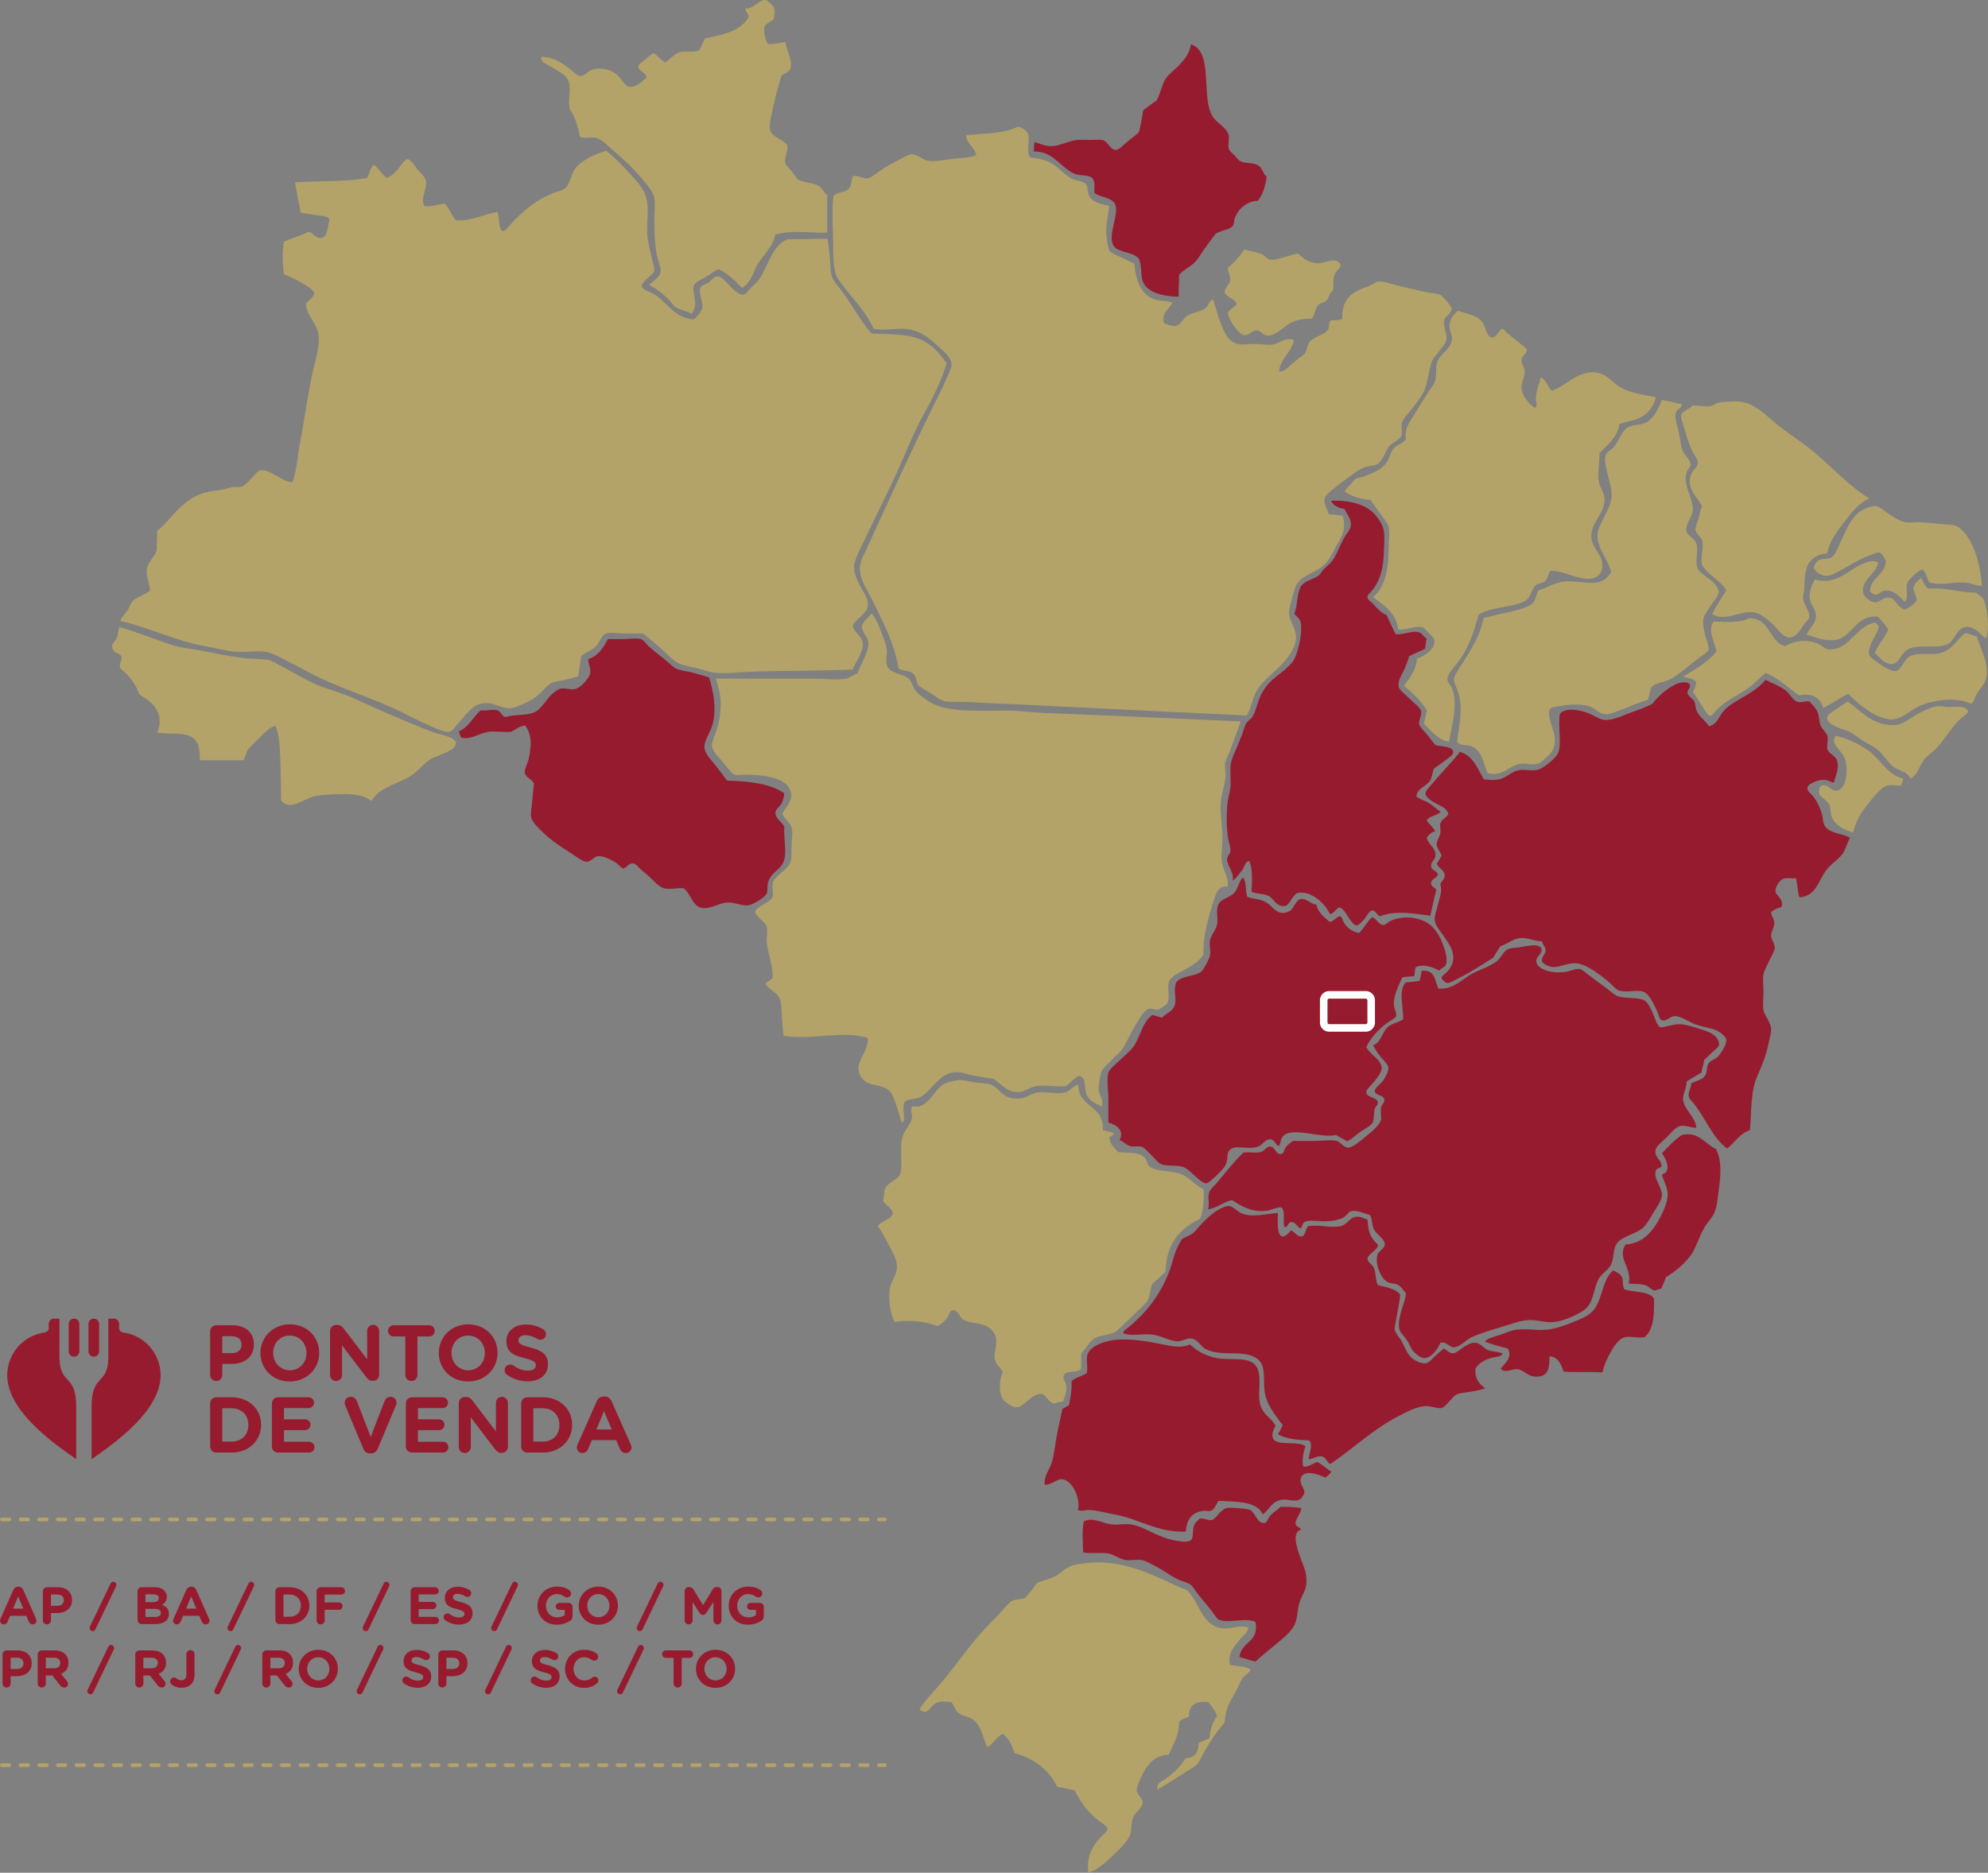 <?xml version="1.0" encoding="UTF-8"?>
<!DOCTYPE svg PUBLIC "-//W3C//DTD SVG 1.1//EN" "http://www.w3.org/Graphics/SVG/1.1/DTD/svg11.dtd">
<!-- Creator: CorelDRAW 2019 (64 Bit) -->
<svg xmlns="http://www.w3.org/2000/svg" xml:space="preserve" width="125.135mm" height="117.909mm" version="1.1" style="shape-rendering:geometricPrecision; text-rendering:geometricPrecision; image-rendering:optimizeQuality; fill-rule:evenodd; clip-rule:evenodd"
viewBox="0 0 11846.54 11162.55"
 xmlns:xlink="http://www.w3.org/1999/xlink">
 <rect x="0" y="0" width="11846.54" height="11162.55" fill="#808080" stroke="none"/>
 <defs>
  <style type="text/css">
   <![CDATA[
    .str1 {stroke:#B3A369;stroke-width:22.24;stroke-linecap:round;stroke-linejoin:round;stroke-miterlimit:22.926;stroke-dasharray:44.476 66.714}
    .str0 {stroke:#B3A369;stroke-width:22.24;stroke-linecap:round;stroke-linejoin:round;stroke-miterlimit:22.926;stroke-dasharray:44.476 66.714}
    .fil4 {fill:none}
    .fil1 {fill:#971B2F}
    .fil0 {fill:#B3A369}
    .fil3 {fill:#971B2F;fill-rule:nonzero}
    .fil2 {fill:white;fill-rule:nonzero}
   ]]>
  </style>
 </defs>
 <g id="Camada_x0020_1">
  <g id="_1472016740560">
   <path class="fil0" d="M4576.05 262.28c41.41,2.48 69.66,-8.2 104.88,-11.92 1,44.89 50.78,118.5 26.21,164.47 -9.51,17.81 -33.22,20.91 -50.05,35.75 -19.84,64.85 -44,151.21 -59.59,233.6 -5.42,28.64 -14.71,60.86 -9.55,85.81 10.49,50.59 77.96,57.8 104.89,97.73 2.05,39.03 -19.14,69.49 -14.3,100.11 2.68,16.97 26.9,37.51 38.14,52.44 14.17,18.83 26.15,35.31 38.13,50.05 38.73,19.09 88.87,18.41 123.94,38.14 22.99,12.91 30.33,40.3 50.06,54.82 0,74.68 0,149.37 0,224.06 -104.52,1.17 -224.57,-16.95 -309.87,11.92 -16.07,83.72 -81.65,126 -114.43,195.46 -21.52,45.64 -37.07,97.1 -83.41,121.57 -40.18,-43.25 -82.51,-84.34 -138.25,-112.03 -27.43,10.62 -46.71,28.02 -73.89,45.29 -18.72,11.87 -60.54,27.53 -71.51,47.67 -17,31.21 8.81,79.97 4.77,121.57 -2.07,21.24 -10.2,33.39 -19.07,52.44 -33.28,-19.04 -68.72,-21.71 -97.74,-40.52 -14.91,-9.67 -26.42,-31.18 -40.53,-45.29 -34.95,-34.97 -70.11,-62.23 -116.79,-88.2 24.7,-23.89 66.73,-43.39 69.13,-83.42 1.36,-22.63 -19.02,-69.03 -23.84,-95.34 -12.6,-68.86 -14.3,-143.02 -14.3,-224.06 0,-39.19 6.57,-80.33 0,-116.8 -5.9,-32.71 -43.32,-76.24 -69.12,-107.26 -58.5,-70.27 -107.45,-114.82 -176.4,-174 -28.16,-24.18 -66.86,-65.14 -100.11,-73.89 -35.81,-9.42 -74.4,7.1 -97.73,-7.15 -11.58,-64.7 -30.36,-122.19 -61.97,-166.86 -8.84,-56.11 7.99,-108.74 -2.39,-154.94 -11.33,-50.44 -91.26,-83.8 -133.48,-109.64 -15.32,-9.37 -39.44,-19.97 -30.99,-45.29 71.56,0.1 126.9,38.67 176.38,78.65 11.21,9.05 38.59,34.28 50.06,35.76 25.98,3.34 54.12,-29.71 71.5,-35.76 56.41,-19.62 116.56,-1.6 150.17,26.22 23.22,19.22 48.87,69.18 73.89,73.89 40.32,7.6 87.83,-39.21 104.88,-57.2 -5.15,-27.44 -51,-38.14 -50.05,-64.36 0.47,-12.97 31.75,-33.18 42.9,-42.91 17.5,-15.26 32.65,-28.79 50.05,-35.76 23.44,16.29 41.57,37.9 64.36,54.83 29.62,-13.28 50.91,-46.98 85.82,-59.6 35.25,-12.73 86.93,5.61 121.57,-14.3 12.4,-21.76 20.44,-47.88 33.37,-69.12 108.43,-21.08 214.4,-44.61 259.81,-128.71 -3.73,-20.11 -16.42,-31.27 -21.45,-50.06 48.13,7.99 79.59,-52.56 121.57,-50.05 10.6,0.63 48.24,34.79 52.44,50.05 5.91,21.55 -1.75,43.52 -4.76,64.36 -15.89,16.7 -42.89,22.29 -54.82,42.9 -2.13,44.24 4.58,79.63 21.45,104.89z"/>
   <path class="fil1" d="M7548.41 1053.64c-8.67,56.46 -23.15,107.15 -52.44,143.02 -69.14,2.08 -118.94,52.58 -138.25,104.88 -4.76,12.86 -2.13,32.53 -11.92,45.29 -19.43,25.31 -75.56,25.75 -102.51,47.67 -20.94,26.93 -41.44,55.33 -61.97,83.43 -19.99,27.39 -37.16,60.18 -59.59,83.42 -28.91,29.98 -67.97,45.07 -95.34,76.28 0.13,44.63 -4.09,84.9 -2.39,131.1 -89.43,-1.62 -189.51,-22.97 -214.51,-92.97 -13.82,-38.67 -4,-90.72 -21.46,-128.71 -20.54,-44.7 -123.25,-39.72 -150.17,-78.65 -43.2,-62.48 33.69,-188.89 7.15,-250.28 -19.21,-44.44 -95.83,-41.3 -123.94,-69.13 -0.88,-26.16 5.82,-59.88 -7.16,-81.04 -17.08,-27.88 -65.45,-18.76 -100.1,-28.61 -82.58,-23.47 -135.24,-142.13 -252.67,-135.86 -0.39,-21.05 -0.59,-41.91 4.76,-57.21 40.81,14.44 69.76,28.01 112.03,23.83 46.48,-4.58 92.71,-31.11 140.63,-35.75 24.74,-2.4 53.3,0 81.04,0 24.52,0 55.98,-4.68 76.28,2.39 26.58,9.23 40.77,55.38 71.51,57.21 20.97,1.24 52.9,-34.97 71.5,-50.06 27.42,-22.24 51.51,-39.2 69.13,-57.21 7.8,-43.06 18.27,-83.42 23.85,-128.71 27.31,-19.56 52.55,-41.19 81.03,-59.59 23.25,-43.04 27.91,-86.54 50.05,-123.95 19.56,-33 60.31,-60.36 88.2,-90.57 29.27,-31.72 54.56,-63 64.35,-112.03 -0.2,-3.39 -0.39,-6.76 2.4,-7.15 128.97,42.28 64.84,283.72 116.79,407.59 27.08,64.54 82.87,70.68 107.26,131.1 3.85,31.06 -5.24,59.3 0,81.05 3.88,16.08 22.77,29.69 33.38,40.52 8.43,8.6 24.42,30.47 35.75,35.76 32.05,14.89 75.14,6.91 104.89,23.83 29.32,16.68 27.23,49.34 52.44,69.13z"/>
   <path class="fil0" d="M6139.69 939.23c49.86,5.57 90.67,12.89 128.71,35.76 46.98,28.22 81.38,75.48 123.95,92.97 28.94,11.88 66.93,10.25 81.05,33.36 11,18.03 6.64,42.23 14.29,59.6 20.68,46.82 70.88,54.67 121.57,66.74 -4.35,60.29 -24.39,114.01 -14.3,190.69 3.28,24.78 7.09,61.23 16.7,76.28 10.35,16.19 53.66,31.55 71.5,40.52 27.09,13.61 51.32,24.08 76.29,35.76 7.99,100.85 40.35,186.48 121.57,214.52 29.67,10.25 71.68,4.03 104.87,19.08 -12.9,32 -73.67,68.13 -47.66,123.94 17.24,5 50.05,17.67 69.11,14.3 27.34,-4.81 41.76,-43.18 66.74,-59.6 29.68,-19.47 79.93,-25.55 104.89,-42.9 21.5,-14.94 28.27,-51.49 50.06,-54.82 15.19,45.98 25.99,93.28 45.28,140.63 21.74,53.33 45.21,119.43 112.03,126.34 24.72,2.55 62.36,-3.09 97.72,-2.38 34.19,0.66 69.03,7.46 92.98,4.75 48.05,-5.42 81.9,-48.37 133.47,-28.6 -10.27,70.83 -83.38,112.01 -88.19,188.3 35.01,2.86 56.3,-29.53 78.65,-47.67 24.73,-20.04 49.71,-38.52 73.9,-57.2 17.24,-29.89 12.98,-50.9 30.99,-73.9 21.58,-27.55 92.84,-41.46 109.65,-73.89 8.33,-16.08 0.3,-36.46 14.3,-52.44 20.81,-1.55 51.88,1.64 69.13,-9.53 -4.4,-105.66 45.35,-149.76 121.57,-181.16 15.19,-6.26 32.21,-11.39 47.68,-19.07 16.34,-8.1 30.83,-19.47 45.29,-21.45 28.89,-3.94 66.71,11.96 95.34,19.07 62.33,15.48 119.46,29.56 183.54,42.9 32.6,6.8 68.85,7.29 92.96,19.08 11.53,5.63 63.56,64.9 64.36,81.04 1.39,28.06 -38.42,44.43 -42.9,66.74 -7.7,38.33 17.84,82.72 11.92,121.57 -2.62,17.18 -26.81,43.07 -40.52,61.97 -14.4,19.88 -35.4,40.42 -42.9,57.21 -19.53,43.61 -23.34,113.96 -42.9,166.85 -14.01,37.9 -41.05,74.1 -66.74,107.26 -22.45,28.98 -65.37,72.78 -71.5,100.12 -5.67,25.24 3.45,57.78 -2.39,73.88 -8.5,23.49 -57.3,42.71 -73.9,64.36 -27.98,36.53 -37.53,91.16 -76.27,109.65 -13.94,6.66 -41.25,6.51 -59.6,11.93 -46.39,13.66 -89.64,51.7 -133.48,83.42 -20.06,14.51 -42.72,31.45 -61.98,47.67 -19.63,16.54 -48.97,38.98 -52.44,54.82 -7.69,35.07 15.13,66.53 23.84,97.74 27,3.99 60.74,1.22 83.42,9.53 25.96,79.48 -13.53,135.13 -42.91,188.31 -18.96,34.33 -38.4,74.35 -64.35,100.1 -50.18,49.77 -131.33,61.05 -166.85,119.18 -10.73,17.54 -20.84,56.69 -28.61,85.82 -7.45,27.95 -18.45,61.71 -16.69,90.57 3.03,49.51 45.27,90.07 40.52,150.17 -4.58,58.35 -51.25,117.99 -92.95,159.71 -49.14,49.13 -111.33,94.8 -143.02,152.54 -26.66,48.58 -26.93,92.85 -57.21,143.02 -547.92,-23.79 -1132.75,-56.44 -1692.37,-81.04 -38.41,-1.69 -81.59,2.78 -112.03,-4.77 -26.75,-6.65 -51.52,-30.27 -76.27,-45.29 -25.39,-15.4 -50.47,-28.46 -73.9,-45.29 -17.14,-24.42 -12.9,-55.39 -33.36,-73.89 -21.82,-19.71 -57.04,-12.01 -85.81,-28.6 -28.99,-163.88 -101.7,-294.03 -169.24,-431.43 -27.76,-56.48 -76.96,-117.58 -57.21,-202.61 5.1,-21.92 21.3,-49.92 33.37,-76.27 147.38,-321.72 289.51,-637.98 448.12,-953.45 11.48,-22.84 21.1,-46.48 33.37,-73.89 11.16,-24.95 28.09,-60.05 26.21,-81.05 -3.22,-35.97 -48.08,-74.23 -73.89,-97.73 -61.09,-55.63 -120.57,-110.98 -231.21,-109.65 -51.78,0.63 -106.71,11.6 -159.7,0 -38.79,-89.83 -109.19,-162.81 -169.23,-240.75 -19.85,-25.76 -48.98,-59.77 -57.21,-88.19 -13.56,-46.81 -14.3,-114.69 -14.3,-181.16 -0.01,-97.08 -9.74,-193.13 2.38,-281.27 23.73,-26.57 71.94,-18.19 92.97,-45.29 15.41,-19.87 10.73,-47.14 23.84,-73.89 33.48,-2.25 59.58,17.74 88.19,14.3 16.41,-1.98 45.72,-26.61 61.97,-38.13 43.8,-31.1 74.75,-47.97 126.34,-73.9 22.64,-11.38 49.51,-29.24 69.12,-30.99 37.38,-3.31 67.2,32.75 100.11,38.14 47.69,7.8 102.15,-7.41 150.17,-11.92 49.05,-4.61 95.99,-5.77 138.26,-21.45 -11.17,-49.22 -56.4,-64.39 -61.98,-119.18 107.29,-10.21 228.86,-9.86 302.72,-47.68 18.79,-9.62 63.15,19.81 69.13,45.29 9.28,39.59 -15.9,102.06 11.92,135.86z"/>
   <path class="fil0" d="M3613.06 898.71c39.8,31.5 85.72,76.97 126.33,121.57 50.37,55.32 111.8,107.68 119.18,202.6 5.52,70.91 -9.47,137.4 2.39,209.76 4.05,24.75 12.62,58.07 19.08,90.57 5.38,27.14 21.32,70.85 19.07,88.2 -3.67,28.33 -80.68,67.18 -73.9,97.73 4.36,19.58 59.28,34.3 78.67,47.68 75.69,52.26 114.06,134.54 226.43,147.78 13.01,-6.42 22.89,-18.38 30.99,-28.6 7.73,-9.76 20.67,-25.13 23.84,-40.53 8.16,-39.52 -27.83,-87.15 -9.53,-123.94 5.8,-11.64 33.49,-18.63 45.29,-26.22 14.27,-9.17 33.7,-37.18 52.45,-38.13 27.43,-1.39 58.42,39.35 76.27,57.21 22.76,22.75 55.71,54.28 78.66,52.44 16.03,-1.29 34.4,-29.64 47.68,-42.9 17.83,-17.84 34.41,-30.6 45.29,-45.29 58.63,-79.18 75.79,-206.34 174,-243.12 81.14,1.69 156.4,-2.51 235.98,-2.39 5.09,38.67 10.13,75.35 14.3,112.02 4.31,37.93 0.62,79.87 11.92,114.42 8.14,24.89 40.63,60.29 59.6,85.81 62.16,83.71 110.23,177.53 176.38,252.66 107.54,4.93 204.27,1.78 281.27,31 77.21,29.29 121.76,86.63 166.86,145.39 -32.75,106.91 -81.89,206.47 -135.86,302.73 -52.34,93.34 -93.07,194.58 -138.26,297.96 -63.72,145.81 -140.96,293.92 -212.14,445.72 -23.68,50.52 -54.89,105.41 -64.36,152.56 -9.05,45.06 18.95,100.16 38.13,135.87 20.74,38.57 49.47,72.57 40.53,119.18 -8.15,42.38 -72.78,71.75 -88.2,112.02 8.69,41.45 54.7,59.19 59.59,100.11 6.66,55.87 -45.23,117.13 -59.59,159.71 -192.51,9.52 -415.86,6.15 -619.74,14.3 -69.94,2.79 -144.51,13.05 -204.99,4.77 -32.4,-4.44 -73.51,-20.13 -112.04,-28.61 -40.37,-8.9 -78.57,-14.65 -107.26,-30.99 -40.21,-22.88 -70.63,-60.85 -102.49,-88.2 -34.09,-29.26 -67.33,-55.41 -102.5,-85.81 -37.88,0 -73.21,0 -109.65,0 -35.68,0 -77.71,-7.97 -109.64,0 -28.74,7.18 -38.63,51.9 -59.6,73.89 -26.76,28.09 -66.43,38.88 -90.57,61.98 -3.71,41.57 -13.7,76.87 -16.69,119.18 -28.48,8.86 -53.76,15.08 -78.66,21.45 -25.81,6.61 -54.51,7.94 -81.04,19.07 -20.39,8.55 -39.85,33.04 -57.21,50.05 -35.96,35.25 -68.27,57.86 -121.57,78.66 -24.57,9.59 -46.56,21.94 -73.89,21.45 -60.61,-1.04 -108.09,-47.65 -178.77,-23.84 -51.76,17.44 -95.59,82.88 -133.49,123.95 -11.48,12.44 -30.22,38.01 -42.9,40.52 -33.58,6.66 -120.38,-37.77 -147.78,-50.05 -47.67,-21.37 -91.57,-44.81 -131.1,-64.36 -186.83,-92.41 -370.29,-140.47 -550.61,-235.98 -39.3,-20.83 -84.37,-44.45 -128.71,-66.74 -42.69,-21.46 -94.91,-53.42 -135.87,-59.6 -59.06,-8.9 -119.99,4.09 -174,0 -64,-4.86 -127.15,-22.94 -185.92,-33.37 -182.3,-32.35 -329.58,-110.65 -507.71,-150.17 6.14,-24.27 26.72,-38.27 40.52,-59.59 12.81,-19.79 20.31,-47.04 35.76,-61.98 24.86,-24.05 71.66,-34.93 100.11,-59.59 -1.7,-45.01 -22.73,-85.04 -19.07,-123.95 4.34,-46.07 49.79,-79.31 59.59,-119.18 -0.73,-38.86 4.21,-72.06 2.39,-112.02 95.43,-81.54 153.34,-200.33 302.72,-233.61 24.66,-5.48 52.39,-7.27 78.66,-11.91 24.29,-4.3 48.23,-13.75 71.5,-16.69 16.03,-2.04 35.13,2.14 50.06,-2.38 17.93,-5.44 39.36,-29.83 57.2,-47.69 16.38,-16.37 36.67,-46.74 54.82,-50.05 32.83,-5.98 73.94,20.33 97.74,33.38 31.35,17.19 57.57,36.76 92.96,38.14 26.53,-65.97 28.64,-141.18 42.9,-216.91 26.7,-141.84 47.41,-296.83 78.66,-440.98 15.27,-70.48 46.14,-160.96 33.37,-228.83 -12.06,-64.04 -69.52,-107.74 -73.89,-176.38 13.41,-25.51 45.31,-32.56 50.05,-66.74 -16.31,-26.67 -50.26,-44.2 -81.05,-61.97 -31.59,-18.24 -65.32,-36.12 -100.1,-47.68 -8.18,-58.04 -11.99,-138.36 0,-195.46 42.02,-16.38 70.35,-26.72 114.41,-42.9 11.13,-4.09 27.69,-14.89 35.75,-14.3 22.25,1.63 36.56,40.19 71.51,35.75 39.7,-5.05 38.72,-67.48 50.05,-112.03 -16.27,-21.72 -51.66,-19.27 -81.04,-23.83 -31.03,-4.84 -61.97,-11.83 -90.58,-14.3 -10.24,-59.71 -27.03,-125.48 -33.37,-181.15 142.12,-9.65 300.93,-2.59 429.06,-26.22 13.67,-26.05 18.08,-61.37 40.52,-78.65 29.68,21.96 45.79,57.49 76.28,78.65 28.85,-10.69 45.24,-27.65 66.74,-52.44 12.37,-14.28 39.85,-60.21 59.59,-59.6 14.98,0.47 46.41,48.76 57.21,61.98 13.95,17.07 46.03,43.48 50.05,66.74 8.73,50.5 -36.9,107.3 -7.15,152.55 46.26,0.96 79.93,-10.65 119.18,-16.69 26.64,28.98 41.14,70.08 66.74,100.11 103.66,4.35 162.06,-36.58 247.89,-50.06 9.22,18.52 5.91,108.41 30.99,114.42 12.26,2.93 34.38,-26.02 42.9,-35.76 34.41,-39.35 77.1,-80.18 119.18,-112.02 48.27,-36.54 89.81,-59.47 150.17,-83.43 16.63,-6.6 39.54,-11.14 54.82,-21.45 34.1,-23.02 38.98,-79.94 59.59,-112.02 35.17,-54.77 117.88,-93.43 190.69,-114.42z"/>
   <path class="fil0" d="M7734.33 1511.29c32.38,27.11 54.95,51.09 109.65,57.21 45.04,5.04 78.87,-23.72 119.18,-14.3 10.52,2.46 26.1,18.07 26.2,26.21 0.24,15.2 -30.11,36.2 -38.12,59.6 -9.21,26.91 -6.43,47.86 -4.77,81.04 -2.77,14 -14.87,19.86 -21.45,30.99 -7.82,13.24 -9.48,28.89 -21.45,40.52 -11.34,11.03 -29.33,11.35 -42.91,21.45 -27.02,20.14 -22.59,58.79 -42.9,85.82 -65.59,-0.67 -104.7,8.8 -147.79,38.13 -33.96,23.13 -73.94,66.61 -121.56,61.97 -22.12,-2.15 -34.32,-29.35 -59.59,-30.99 -25.14,-1.63 -44.49,31.1 -73.89,28.61 -22.65,-1.92 -48.84,-36.54 -61.99,-54.82 -18.33,-25.49 -28.54,-48.32 -38.13,-76.28 12.51,-23.26 38.56,-32.95 54.83,-52.45 -10.1,-35.2 -60.84,-42.45 -71.51,-69.12 -1.4,-31.75 30.89,-48.73 33.36,-76.28 2.11,-23.42 -14.67,-43.97 -14.29,-73.89 39.7,-28.64 69.01,-67.63 97.73,-107.26 27.4,8.69 76.84,14.69 104.87,28.6 17.56,8.71 32.27,28.14 45.3,30.99 26,5.7 62.89,-7.33 88.2,-14.3 27.6,-7.6 51.92,-17.63 81.04,-21.46z"/>
   <path class="fil0" d="M8687.78 1852.15c48.77,17.3 116.44,25.24 147.78,71.5 18.11,26.73 23.8,86.69 54.82,88.2 28.55,1.39 38.12,-44.38 64.37,-52.44 34.13,35.43 66.82,58.14 109.65,92.97 9.37,7.63 32.22,22.7 33.36,33.36 2.21,20.55 -27.98,34.76 -30.99,57.21 -3.29,24.6 17.19,43.55 19.07,66.75 2.83,34.99 -22.43,68.45 -19.07,104.87 4.67,50.61 47.3,94.38 78.65,116.79 19.74,-8.64 7.51,-31.42 7.16,-52.43 -0.75,-44.61 20.6,-92.28 28.6,-128.72 35.31,13.16 39,57.94 66.74,78.67 87.07,-30.19 143.03,-110.88 247.89,-109.65 79.09,0.93 107.05,61.52 166.86,92.96 65.57,34.46 128.46,39.99 204.98,54.81 -11.56,51.86 -39.49,86.07 -76.27,112.03 -39.47,27.86 -89.64,30.01 -140.62,47.69 -13.91,83.82 -71.41,124.06 -119.18,174 0.62,71.94 -14.9,122.34 -2.4,178.77 6.08,27.38 26.07,50.9 30.99,81.05 15.64,95.86 -87.92,151.01 -76.28,250.26 7.43,63.25 71.26,99.77 64.36,171.64 -3.74,39 -32.68,63.05 -69.12,66.73 -76.93,7.75 -158.5,-46.96 -238.36,-47.67 -16.91,17.27 -15.95,49.79 -35.76,64.36 -16.21,11.92 -38.69,9.96 -52.44,21.45 -30.23,25.25 -25.24,67.6 -61.97,92.96 -77.36,43.42 -206.71,34.83 -278.89,83.43 -31.76,115.17 -65.47,213.49 -135.87,297.95 -21.97,26.38 -53.2,62.9 -50.04,92.97 1.54,14.72 18.06,27.79 23.83,40.52 43.12,95.13 1.8,224.84 -14.3,326.55 -71.18,-14.63 -105.68,-65.93 -150.17,-107.26 7.02,-25.55 11.54,-53.61 19.07,-78.65 -36.96,-58.37 -84.9,-105.8 -138.25,-147.79 34.66,-45.58 70.92,-89.57 78.65,-162.09 46.28,-15.79 109.13,-56.76 102.5,-109.64 -2.14,-17.11 -20.12,-29.66 -33.37,-42.91 -10.19,-10.19 -25.92,-32.26 -40.52,-35.75 -38.06,-9.12 -98.48,20.69 -140.63,14.3 -13.77,-100.63 -85.95,-142.88 -150.17,-193.07 67.72,-54.42 92.96,-159.56 92.96,-293.19 0,-40.66 7.9,-90.62 0,-126.33 -4.29,-19.35 -40.06,-63.22 -52.44,-81.04 -20.5,-29.47 -41.72,-53.49 -54.82,-78.66 -64.57,-3.77 -114.85,-21.81 -154.94,-50.05 5.6,-14.85 18.99,-26.16 30.99,-38.14 11.38,-11.39 22.23,-28.64 33.37,-35.76 14.89,-9.52 36.59,-10.62 52.44,-16.69 43.54,-16.66 99.74,-37.99 128.7,-76.28 21.69,-28.64 25.03,-64.04 47.69,-90.57 18.09,-21.19 49.65,-28.05 71.5,-52.45 -8.97,-68.75 19.35,-98.24 45.3,-140.63 29.84,-48.74 54.38,-88.88 85.81,-138.25 14.13,-22.2 36.03,-47.79 42.9,-69.13 10.78,-33.45 1.64,-75.76 11.92,-112.01 13.91,-49.02 85.01,-80.06 88.2,-135.88 2.33,-40.74 -25.13,-60.35 -9.53,-109.65 8.09,-25.57 24.85,-42.9 45.29,-61.97z"/>
   <path class="fil0" d="M9903.41 2383.7c40.71,7.76 79.48,17.46 119.18,26.21 1.8,13.01 -11.06,20.6 -16.68,26.22 -9.6,9.62 -18.2,13.22 -21.45,31 -5.34,29.17 10.94,69.32 19.07,107.25 8.29,38.7 12.85,80.66 21.45,107.28 9.53,29.48 48.4,58.35 50.05,85.81 0.8,13.12 -21.87,35.68 -26.2,52.44 -20.59,79.2 46.18,155.88 38.13,226.44 -4.44,38.91 -43.55,76.52 -38.13,116.79 4.13,30.75 48.54,43.03 59.59,76.28 13.62,41 -6.9,102.28 4.76,140.63 12.03,39.52 74.47,62.93 104.89,100.11 9.37,11.46 23.89,33.68 23.83,47.67 -0.09,24.11 -31.79,56.53 -45.28,78.66 -11.88,19.49 -40.22,55.33 -45.3,78.66 -6.82,31.35 2.76,69.97 9.54,100.1 5.96,26.51 24.3,67.97 21.44,85.81 -2.53,15.86 -37.75,34.83 -54.81,47.68 -22.9,17.24 -41.35,33.34 -57.2,45.29 -38.62,29.09 -81.7,67.41 -119.18,85.81 -37.21,18.26 -86.12,18.72 -112.03,47.68 -6.07,24.91 -12.17,49.81 -19.07,73.89 -69.7,19.44 -118.04,46.33 -185.93,69.12 -20.03,6.72 -44.29,17.41 -66.74,16.69 -34.55,-1.14 -57.65,-31.39 -85.8,-42.9 -51.51,-21.09 -129.64,-16.46 -190.69,-4.77 -16.91,3.24 -46.76,4.52 -54.82,16.69 -22.52,33.96 24.95,127.24 28.6,169.23 5.29,60.64 -16.07,89.74 -50.05,119.18 -15.15,13.11 -33.86,33.79 -52.44,38.13 -35.97,8.44 -70.76,-4.55 -102.5,0 -65.68,9.45 -106.72,79.92 -195.46,54.82 -24,-60.29 -35.56,-136.64 -95.34,-159.7 -26.02,-10.04 -70.72,1.18 -85.81,-28.6 12.79,-98.92 36.58,-195.15 7.16,-290.8 -7.21,-23.42 -27.28,-59.09 -26.22,-81.05 1.12,-22.72 34.13,-66.05 47.68,-88.2 52.87,-86.39 105.81,-162.97 128.71,-274.11 44.26,-14.69 101.17,-24.74 157.31,-38.14 47.44,-11.33 113.01,-26.15 138.25,-54.82 17.99,-20.42 16.67,-48.63 33.37,-73.89 47.5,-12.25 90.1,-46.74 154.94,-52.44 74.44,-6.56 156.23,21.63 214.52,0 26.83,-9.96 47.8,-31.48 61.98,-54.82 -11.75,-70.27 -86.71,-143.24 -81.05,-226.44 2.38,-34.79 24.5,-72.24 40.52,-104.88 21.05,-42.9 48.37,-86.09 42.91,-147.8 -2.86,-32.28 -14.75,-72.03 -23.85,-109.65 -8.72,-36.01 -22.19,-82.75 -9.53,-112.02 7.83,-18.08 32.71,-28.34 45.29,-42.9 31.44,-36.37 49.23,-101.53 88.2,-121.58 30.61,-15.73 67.08,-11.28 97.74,-23.83 52.56,-21.52 75.45,-76.6 100.1,-131.11 -0.21,-3.38 -0.39,-6.74 2.38,-7.15z"/>
   <path class="fil0" d="M11138.12 2970.08c-66.44,33.25 -106.67,87.02 -152.55,147.78 -41.91,55.55 -80.35,100.81 -97.73,181.15 -29.99,0.83 -53.83,10.39 -71.51,21.44 -58.1,36.35 -62.97,100.43 -64.35,185.93 -0.3,19.53 -9.04,41.3 -7.16,61.98 3.78,42.16 43.5,73.4 35.76,114.41 -2.19,11.54 -15.7,19.11 -26.22,33.37 -21.24,28.8 -47.67,86.15 -95.34,83.42 -34.36,-1.97 -74.88,-59.95 -100.1,-83.42 -27.87,-25.9 -69.5,-62.33 -114.41,-66.74 -80.89,-7.95 -161.74,56.62 -240.76,11.92 18.27,-47.72 56.68,-95.85 83.44,-143.02 -37.23,-62.08 -109.43,-89.22 -145.41,-152.55 -9.24,-57.24 12.77,-93.7 2.39,-140.63 -5.11,-23.15 -37.82,-44.47 -40.52,-64.36 -2.84,-21.05 13.16,-49.12 19.07,-71.5 6.49,-24.59 9.2,-48.78 19.07,-71.52 -21.46,-52.14 -97.69,-104.28 -64.35,-190.68 7.53,-19.54 39.98,-46.65 40.52,-69.13 0.47,-19.46 -21.53,-44.32 -30.99,-64.37 -22.85,-48.44 -35.42,-86.06 -50.06,-140.62 -5.99,-22.37 -22.18,-58.56 -19.06,-76.29 4.68,-26.67 57.63,-41.62 69.12,-59.59 39.05,-0.54 71.74,7.96 102.5,4.76 17.99,-1.87 32.49,-16.92 50.05,-21.45 22.75,-5.86 54.31,-4.65 81.04,-7.14 113.54,-10.63 186.45,67.07 250.27,121.56 63.67,54.34 134.18,98.22 195.46,145.39 139.35,107.33 238.56,229.65 371.85,309.88z"/>
   <path class="fil1" d="M8315.93 3780.5c46.83,4.29 99.27,-23.15 138.25,-11.91 22.64,6.51 28.17,27.01 47.68,38.13 -4.62,18.41 -7.1,38.99 -9.53,59.6 -31.06,15.82 -64.3,29.47 -95.35,45.29 -9.07,32.11 -18.87,58.71 -33.36,88.19 -12.25,24.95 -34.59,59.06 -28.6,92.97 4.09,23.16 46.05,51.39 66.73,73.89 12.21,13.27 62.45,51.35 66.74,71.51 5.33,25.08 -15.2,54.27 -11.93,76.27 2.97,19.85 37.57,51.68 47.69,64.36 18.76,23.52 33.18,43.55 50.05,61.98 37.87,12.17 110.44,4.3 104.88,47.67 -1.84,14.32 -40.85,39.15 -54.81,50.06 -21.64,16.9 -43.51,30.71 -59.6,42.9 -10.34,26.48 -10.15,49.12 -21.45,69.12 -21.11,37.39 -78.21,45.33 -83.42,97.73 24.69,17.97 54.09,24.07 78.66,40.53 23.39,15.67 43.68,35.21 66.73,50.05 -21.58,22.92 -65.28,23.71 -83.42,50.05 13.47,25.46 38.27,39.6 50.05,66.74 -24.25,5.14 -38.35,20.44 -50.05,38.14 10.79,43.77 57.05,61.33 52.44,107.26 -2.49,24.85 -30.72,38.22 -26.21,64.36 4.1,23.85 33.7,23.04 40.52,45.29 -0.24,19.22 -40.43,30.69 -40.52,50.05 -2.58,27.21 22.36,26.91 30.99,42.91 -13.23,50.32 -23.4,103.72 -35.76,154.93 -95.74,-13.46 -211.6,-32.88 -297.95,2.38 -19.37,2.21 -24.46,-38.12 -52.45,-33.35 -13.23,2.24 -29.89,35.38 -40.52,47.66 -10.72,12.39 -33.55,40.01 -47.68,40.52 -20.07,0.75 -42.15,-37.25 -52.43,-52.44 -16.5,-24.32 -22.94,-43.29 -50.06,-54.81 -24.61,7.95 -29.59,35.56 -57.21,40.51 -22.23,-51.71 -82.61,-115.05 -150.17,-126.32 -10.91,-1.83 -31.48,-4.09 -42.91,0 -26.19,9.35 -42.37,61.89 -69.12,76.27 -57.69,12.83 -70.28,-43.42 -104.88,-59.59 -29.05,-13.59 -64.05,-9.09 -100.1,-23.84 2.78,-60.16 8.59,-141.38 -14.31,-183.54 -23.81,3.67 -25.9,29.16 -35.75,45.29 -7.88,12.91 -18.99,26.06 -28.6,38.13 -9.44,11.85 -19.93,26.31 -33.37,33.38 9.49,-49.2 -33.85,-89.71 -33.38,-126.34 0.29,-22.11 15.9,-27.87 19.07,-45.29 4.14,-22.65 -10.33,-58.43 -14.29,-88.2 -8.72,-65.39 -9.58,-134.62 -2.4,-202.6 3.35,-31.64 13.32,-60.07 16.68,-88.2 5.37,-44.74 -3.56,-101.32 2.39,-143.02 5.32,-37.21 31.56,-85.86 45.3,-121.56 7.65,-19.92 16.4,-39.89 23.83,-59.6 7.54,-20 12.64,-43.85 21.45,-59.6 9.78,-17.46 30.82,-28.06 40.53,-45.28 18.99,-33.73 26.61,-73.5 40.52,-107.26 13.99,-33.99 32.12,-63.26 57.2,-90.58 42.18,-45.93 122.45,-90.61 150.18,-143.02 20.95,-39.61 45.6,-140.1 40.52,-202.6 -3.01,-37.11 -16.95,-39.66 -40.52,-66.74 21.42,-52.65 12.28,-106.31 35.76,-157.31 17.98,-39.08 75.15,-45.9 109.65,-71.52 10.31,-7.66 18.65,-25.33 28.6,-35.74 18.45,-19.32 36.94,-31.23 52.43,-52.45 27.44,-37.57 45.35,-91.03 71.52,-138.25 10.79,-19.5 35.18,-46.06 38.12,-66.75 6.44,-45.12 -23.75,-69.8 -35.75,-102.48 -36.65,-6.26 -66.5,-19.33 -81.04,-47.68 1.93,-0.46 2.38,-2.4 4.76,-2.39 111.87,-3.63 205.23,24.24 257.43,83.42 20.34,23.06 47.39,62.68 52.45,97.74 5.81,40.41 1.02,84.93 0,121.56 -2.81,100.93 -22.31,175.02 -71.51,233.6 -8.88,10.58 -25.08,23.33 -26.22,33.37 -2.26,19.99 16.62,27.94 31,42.9 22.29,23.2 50.6,58.33 83.42,69.12 15.77,39.85 35.79,75.44 52.44,114.41z"/>
   <path class="fil0" d="M11810.3 3492.08c-32.38,2.28 -61.78,-15.61 -95.35,-19.07 -73.89,-7.64 -151.85,21.33 -216.91,-2.39 -13.41,-11.07 -22.64,-69.35 -42.9,-73.89 -17.97,-4.03 -77.46,55.53 -85.81,71.51 -20.85,40.14 10.23,92.28 -19.07,119.18 -32.96,-33.92 -66.24,-74.34 -121.57,-66.74 -17.67,2.41 -32.18,23.59 -50.05,23.84 -14.2,0.18 -27.11,-11.2 -35.76,-19.07 5.57,-86.65 89.49,-94.9 95.34,-181.16 -10.03,-20.93 -19.76,-42.23 -40.52,-52.44 -86.41,20.07 -159.6,70.16 -233.59,109.65 -24.43,13.03 -53.63,31.94 -83.42,30.99 -28.31,-0.92 -70.61,-27.07 -71.51,-50.05 -0.49,-13.17 17.09,-36.14 28.61,-42.9 20.55,-12.05 53.03,-5.19 71.5,-14.3 24.83,-12.2 38.13,-50.75 54.82,-85.81 44.89,-94.38 79.15,-205.68 200.22,-221.69 3.98,-0.51 5.27,-2.75 9.53,-2.37 25.73,2.26 66.74,38.74 88.2,52.43 25.53,16.33 62.38,40.68 92.97,45.29 31.28,4.71 61.77,-1.44 90.57,0 34.07,1.69 71.91,5.78 107.27,9.54 34.86,3.69 74.68,2.65 102.49,11.91 16.98,5.65 40.03,28.03 52.44,42.9 60.99,73.22 93.86,194.04 102.5,314.64z"/>
   <path class="fil0" d="M11192.95 3351.45c-9.43,69.99 -112.23,110.24 -88.2,188.31 6.06,19.52 41.51,51.62 73.89,50.06 27.51,-1.33 44.3,-35.86 85.81,-26.22 34.56,8.01 48.46,68.3 90.58,69.13 26.02,-14.48 51.14,-29.89 66.74,-54.83 -0.8,-25.77 -20.46,-48.22 -19.08,-71.5 1.69,-27.57 27.71,-45.45 45.29,-61.97 13.31,22.45 20.66,50.86 42.9,64.36 111.83,-8.59 182.05,24.52 286.04,23.84 11.52,13.3 36.94,24.26 45.28,45.28 21.76,54.88 34.27,161 14.3,224.07 -8.74,3.87 -15.9,-6.9 -21.45,-11.92 -24.42,-22.29 -64.65,-66.83 -114.41,-50.05 -42.71,14.4 -53.73,79.98 -95.35,100.1 -67.33,32.57 -193.96,-9.81 -250.27,40.53 -42.8,38.24 -46.98,100.93 -116.8,69.12 -26.71,-12.2 -49.85,-45.59 -66.73,-57.21 21.65,-51.5 57.7,-88.51 81.04,-138.25 -15.99,-30.86 -40.12,-53.65 -61.97,-78.65 -144.4,-12.46 -149.08,139.56 -276.49,140.63 -58.8,0.47 -98.32,-19.79 -147.79,-33.37 17.98,-45.08 66.05,-70.21 52.44,-131.1 -5.46,-24.35 -23.63,-44.19 -30.99,-69.13 -13.5,-45.92 6.06,-83.72 26.22,-128.71 162.09,44.59 219.99,-104.17 355.16,-109.65 8.84,1.47 15,5.68 23.84,7.15z"/>
   <path class="fil0" d="M7393.47 4300.13c-21.64,59.65 -45.06,125.32 -69.13,188.3 -7.41,19.44 -20.74,40.41 -23.84,59.6 -3.82,23.9 3.72,52.4 2.39,78.66 -2.58,51.26 -25.44,104.03 -28.6,159.7 -3.02,53.2 4.96,116.21 9.53,176.39 4.71,61.97 -9.47,124.59 -2.39,176.39 6.55,47.82 43.82,95.54 33.37,145.39 -53.73,-5 -66.98,35.8 -81.05,78.66 -9.19,28.08 -17.54,55.21 -23.82,78.66 -22.34,83.42 -41.03,150.09 -38.15,247.89 -25.41,38.88 -58.7,58.72 -100.1,83.41 -30.36,18.13 -89.73,40.56 -104.89,76.29 -14.78,34.87 6.98,91.61 -9.53,128.71 -4.8,10.8 -46.11,38.66 -59.59,40.52 -17.62,2.43 -29.53,-9.43 -45.28,-7.16 -36.8,5.32 -74.84,78.61 -95.36,114.42 -26.34,45.98 -47.08,96.94 -73.89,133.48 -13.62,18.59 -40.7,38.55 -61.96,61.98 -20.75,22.84 -49.72,45.68 -57.22,64.36 -8.34,20.79 -18.7,85.78 -16.68,112.02 2.54,32.88 32.63,64.1 16.68,97.74 -29.77,-17.65 -68.9,-28.91 -88.19,-69.13 -15.84,-33.02 -1.68,-106.21 -40.53,-112.03 -25.02,-3.75 -62.29,51.96 -88.19,59.6 -62.97,6.79 -115.5,-9.2 -171.63,0 -45.8,7.5 -66.57,35.14 -109.64,35.76 -67.73,0.95 -98.94,-49.74 -145.4,-78.66 -38.64,-6.71 -75.76,-11.91 -114.41,-19.08 -35.76,-6.62 -75.65,-22.6 -112.03,-21.45 -99.32,3.14 -145.38,120.67 -214.52,150.17 -30.97,13.23 -74.7,8.27 -88.2,28.61 -22.31,33.6 13.12,105.01 -16.68,123.94 -12.18,-33.92 -20.79,-70.57 -33.37,-104.89 -10.65,-29.01 -21.74,-70.85 -45.29,-90.57 -36.76,-30.75 -98.53,-26.4 -133.49,-47.67 -15.38,-9.36 -29.1,-25.43 -35.75,-38.14 -41.27,-78.96 48.28,-134.41 45.28,-224.06 -143.83,-49.91 -342.71,15.2 -502.94,-14.3 -5.57,-37.72 -6.13,-75.42 -9.53,-112.04 -3.31,-35.54 -0.77,-77.44 -11.92,-107.25 -15.63,-41.76 -69.69,-54.24 -85.81,-92.98 14.22,-11.19 32.28,-18.55 42.9,-33.36 1.45,-74.51 -27.97,-138.43 -35.77,-212.14 -2.67,-25.32 7.25,-63.41 0,-92.96 -3.5,-14.3 -22.81,-28.93 -35.76,-42.91 -8.8,-9.52 -33.33,-33.92 -33.35,-42.9 -0.05,-17.16 35.89,-37.67 52.44,-47.69 21.63,-13.09 46.13,-26.03 52.44,-45.29 6.97,-21.29 -6.12,-50.89 0,-78.66 10.36,-47.02 92.43,-79.6 107.26,-131.09 7.71,-26.77 3.39,-67.29 4.77,-97.73 1.47,-32.54 7.73,-70.79 2.38,-97.73 -7.42,-37.33 -41.58,-51.56 -57.2,-88.2 19.53,-41.88 65.78,-75.16 50.05,-131.1 -23.85,-84.81 -149.49,-97.86 -255.04,-102.5 -25.51,-1.12 -59.36,6.76 -81.05,0 -15.94,-4.97 -61.33,-66.23 -73.89,-81.04 -17.07,-20.11 -58.37,-60 -59.6,-92.97 -0.95,-25.71 28.6,-84.06 35.76,-114.41 9.67,-41.01 16.67,-88.93 16.67,-133.49 0.02,-57.13 -15.2,-102.36 -28.6,-150.17 183.33,0 389.19,0 581.62,0 64.55,0 135.85,10.26 193.07,0 24.53,-4.39 43.13,-24.08 69.12,-30.99 10.73,-32.34 25.85,-56.5 38.14,-85.81 11.86,-28.3 29.04,-63.54 26.21,-97.73 -2.88,-34.93 -41.04,-65.42 -38.13,-97.73 2.1,-23.53 49.59,-63.56 57.2,-76.28 19.9,17.81 41.42,67.28 54.82,102.5 13.96,36.64 31.03,77.72 35.76,112.02 4.21,30.62 -6.89,59.89 0,90.58 12.01,53.47 96.34,52.69 131.1,83.42 17.86,15.8 24.65,50.8 40.52,71.51 19.06,24.85 65.3,56.83 95.34,73.89 100.27,56.96 296.28,45.29 443.35,45.29 77.49,0 154.22,11.3 231.21,14.3 382.45,14.88 819.38,34.5 1167.97,50.06z"/>
   <path class="fil0" d="M10637.56 3852.01c58,-36.23 142.02,-42.33 202.6,-11.92 28.11,14.1 34.47,34.93 76.28,30.99 111.04,-10.49 147.39,-141.39 257.43,-159.7 10.14,4.19 14.11,14.55 21.46,21.45 -3.88,30.62 -18.97,50.68 -33.37,78.66 -10.92,21.24 -29.8,60.2 -23.84,88.2 4.57,21.39 51.64,49.97 69.12,61.97 14.01,9.67 64.26,43.7 92.97,38.13 24.43,-4.75 52.84,-72.18 76.28,-85.81 40.82,-23.78 103.68,-11.8 159.7,-16.68 98.52,-8.6 127.03,-95.49 176.39,-123.95 24.13,6.02 47.07,13.37 69.12,21.46 18.68,76.76 82.44,171.15 47.68,264.58 -10.33,27.89 -35.16,50.01 -50.06,76.28 -12.11,21.36 -14.4,45.59 -33.37,59.59 -81.24,-41.32 -212.34,-27.12 -305.09,11.92 -65.05,27.4 -117.3,98.9 -204.99,76.28 -89.88,-23.18 -164.57,-91.58 -221.68,-147.78 -54.02,23.87 -96.14,59.6 -150.17,83.42 -13.3,-58.39 -68.43,-91.56 -143.02,-73.89 -59.48,-41.41 -120.36,-102.03 -197.83,-133.48 -35.31,22.28 -69.23,66.63 -116.79,97.72 -67.07,43.86 -123.85,69.03 -176.39,121.57 -9.44,9.43 -28.76,36.72 -40.52,35.76 -15.18,-1.25 -44.53,-57.19 -52.44,-69.13 -18.66,-28.15 -30.93,-48.73 -47.68,-71.5 6.08,-19.34 15.06,-35.78 19.07,-57.21 -11.01,-27.13 -50.68,-25.6 -78.65,-35.75 71.74,-44.25 147.32,-84.69 197.83,-150.18 -8.89,-55.63 -53.17,-121.47 -16.69,-178.77 70.39,3.1 164.08,10.33 209.75,-19.07 131.17,-3.25 116.79,139.06 216.91,166.85z"/>
   <path class="fil0" d="M2213.89 4774.46c-49.77,-38.84 -117.05,-43.72 -209.76,-40.51 -46.78,1.61 -104.36,4.12 -138.25,14.3 -65.34,19.63 -140.6,86.79 -190.69,23.84 -0.06,-76.8 -2.08,-159.12 -4.76,-235.98 -2.69,-76.7 -4.16,-151.87 -28.61,-209.76 -36.89,8.87 -63.88,40.59 -90.58,66.74 -27.13,26.59 -55.33,52.85 -78.65,81.05 -3.29,22.13 -15.79,35.07 -19.08,57.2 -87.4,0 -174.79,0 -262.2,0 -0.72,-56.1 -4.83,-94.09 -28.6,-121.56 -44.41,-51.33 -140.84,-29.54 -224.06,-42.9 1.19,-14.67 10.21,-29.36 11.91,-47.68 9.29,-99.24 -60.09,-142.37 -119.17,-178.77 -19.29,-49.42 -40.32,-85.62 -78.66,-123.95 -13.55,-13.56 -36.14,-28.64 -38.13,-40.52 -4.04,-23.96 17.91,-45.22 7.15,-66.74 -7.19,-14.37 -30.37,-13.66 -40.53,-26.22 -3.29,-4.1 -14.5,-20.78 -14.3,-30.99 0.33,-16.43 22.75,-32.82 28.6,-47.67 8.54,-21.66 6.07,-36.24 14.3,-59.6 -0.21,-3.39 -0.39,-6.75 2.38,-7.15 53.18,14.45 113.6,37.73 171.63,57.21 54.97,18.44 110.74,43.15 166.85,57.2 43.39,10.86 89.92,15.81 135.87,23.84 89.02,15.55 178.27,37.06 271.73,47.68 46.83,5.3 99.15,0.86 145.39,11.91 20.16,4.82 48.66,22.78 73.9,35.76 68.69,35.31 146.1,83.98 214.51,112.03 70.78,29.01 143.87,46.28 214.53,78.66 133.42,61.11 264.69,119.67 407.59,176.38 32.72,12.98 61.15,25.56 107.26,38.14 25.95,7.07 92.84,23.7 95.35,50.05 4.63,48.74 -117.11,78.04 -150.17,97.73 -45.38,27.03 -76.99,80.72 -143.02,114.41 -80.71,41.19 -169.19,63.17 -209.75,135.86z"/>
   <path class="fil1" d="M3622.59 3809.1c35.03,0 65.49,0 97.74,0 30.5,0 67.97,-7.17 97.72,0 16.6,4 32.14,29.29 50.05,45.29 38.63,34.46 65.35,53.78 104.88,85.81 17.69,14.33 35.25,34.3 52.45,42.9 31.69,15.86 69.6,17.67 102.5,26.22 31.71,8.23 62.1,17.67 97.72,28.6 26.36,85.44 46.03,189.84 19.07,286.04 -11.58,41.32 -55.54,96.77 -45.28,143.01 7.11,32 43.69,67.97 64.36,95.35 24.96,33.04 47.82,63.3 69.13,90.57 135.13,3.92 260.07,18.02 340.86,76.28 -3.01,22.93 -5.98,39.51 -16.69,59.6 -10.82,20.28 -33.94,32.85 -35.76,52.44 -3.43,36.92 36.47,55.51 52.45,85.81 -5.19,77.52 21.38,172.92 -11.92,224.06 -27.36,42.01 -71.03,55.25 -85.81,112.04 -4.88,18.74 0.23,42.58 -7.17,61.96 -8.38,22.02 -82.6,68.97 -112.01,71.5 -41.93,3.64 -86.5,-22.15 -131.11,-16.68 -43.06,5.29 -98.61,42.36 -147.78,30.99 -52.54,-12.15 -63.24,-87.32 -104.88,-116.79 -51.91,-2.13 -82.31,10.57 -119.18,0 -29.61,-8.47 -65.24,-51.51 -90.58,-73.89 -12.97,-11.46 -28.78,-23.43 -45.29,-38.14 -14.48,-12.88 -29.6,-34.5 -45.29,-35.75 -27.71,-2.21 -35.71,24.19 -59.59,30.99 -16.25,-8.18 -27.49,-26 -47.67,-38.13 -25.09,-15.09 -70.97,-39.15 -102.51,-35.77 -25.23,2.72 -39.03,32.4 -66.73,33.37 -22.63,0.81 -69.24,-35.83 -95.35,-52.43 -66.06,-42.02 -117.68,-74.78 -171.62,-128.72 -23.74,-23.75 -59.54,-56.11 -64.36,-85.81 -4.48,-27.62 4.65,-67.11 7.15,-100.11 2.63,-34.53 6.02,-67.7 9.54,-97.73 -5.84,-24.62 -51.66,-38.05 -54.82,-66.73 -2.06,-18.76 17.77,-56.89 23.83,-83.43 16.49,-72.21 20.15,-145.15 -21.45,-197.83 -35.54,4.97 -56.96,24.07 -83.42,38.13 -51.73,4.26 -93.15,-5.84 -135.86,0 -52.56,7.19 -99.25,46.78 -157.32,35.76 -12,-7.06 -12.66,-25.48 -19.07,-38.14 60.32,-25.48 85.48,-86.14 131.1,-126.33 37.41,5.54 68.77,-7.71 97.73,0 23.58,6.27 27.99,36.4 50.05,40.52 61.34,-17.45 115.47,-7.49 166.86,-26.21 45.75,-16.68 76.97,-82.84 114.41,-114.42 11.28,-9.52 31.42,-25.25 47.68,-28.6 26.57,-5.48 57.03,7.57 85.81,2.39 28.78,-5.2 85.94,-63.22 90.58,-97.73 3.83,-28.61 -14.08,-54.69 -11.92,-81.05 59.38,-19.27 89.76,-67.57 116.79,-119.18z"/>
   <path class="fil1" d="M10520.77 4052.23c32.75,15.85 89.28,39.14 121.57,64.37 22.25,17.37 42.2,59.01 69.12,66.74 22.95,6.56 44.6,-6.57 71.51,-2.39 15.79,20.72 36.65,36.09 47.67,61.97 11.23,26.1 8.44,57.41 19.08,83.42 8.44,20.64 34.66,39.23 40.52,61.98 6.35,24.41 -6.66,54.24 0,78.65 6.75,24.78 49.36,38.19 57.2,66.74 13.61,49.67 -9.63,89.02 -19.07,131.1 -16.48,-0.77 -32.58,-15.63 -57.2,-16.68 -34.46,-1.47 -95.35,21.87 -100.11,45.28 -4.47,22.19 18.38,34.57 30.99,50.06 25.73,31.51 41.91,67.18 54.82,107.26 6.35,19.68 3.98,44.08 14.3,66.74 23.83,52.3 114.5,50.15 152.54,76.28 -15.29,28.6 -22.54,61.17 -40.52,90.58 -21.75,35.78 -72.9,63.76 -102.49,104.88 -44.39,61.85 -60.48,152.85 -157.32,159.7 -12.41,-32.85 -11.32,-79.25 -21.45,-114.42 -25.22,3.26 -50.05,-3.88 -71.5,2.39 -26.91,7.87 -53.93,52.31 -50.06,78.66 3.29,22.62 50.75,42.28 35.76,90.57 -23.73,7.21 -46.28,15.73 -61.96,31 1.98,26.27 18.06,37.96 19.06,64.36 0.99,25.61 -19.12,50.2 -19.06,73.88 0.07,26.12 22.24,48.68 21.44,73.9 -0.69,22.99 -22.09,52.47 -33.37,78.66 -11.1,25.78 -29.07,55.65 -33.36,78.65 -6.26,33.57 -0.01,72.19 0,107.27 0,31 -5.95,74.29 0,107.24 6.21,34.48 44.42,72.05 45.29,114.43 0.46,22.41 -9.27,52.3 -14.3,78.66 -14.83,77.64 -41.6,138.52 -69.13,202.6 -40.27,93.8 -32.37,205.91 -42.9,319.41 -61.1,20.74 -89.54,74.14 -135.88,109.64 -81.82,-59.29 -123.76,-168.14 -188.3,-255.04 -13.41,-18.08 -38.11,-40.17 -40.53,-54.82 -4.5,-27.46 16.33,-54.93 14.31,-78.67 34.76,-17.48 72.37,-20.05 88.19,-54.81 7.95,-17.47 2.96,-41.12 14.31,-61.98 10.26,-18.88 38.1,-25.57 54.81,-40.52 15.69,-14 55.25,-72.1 52.45,-102.49 -1.48,-15.98 -30.5,-40.72 -47.68,-50.05 -37.14,-20.2 -80.21,-22.19 -133.49,-40.52 -43.21,-14.88 -87.13,-50.31 -123.94,-50.06 -34.83,0.23 -46.79,33.91 -83.41,23.83 -12.76,-13.71 -14.82,-31.6 -21.46,-47.67 -13.15,-31.77 -48.75,-109.37 -83.43,-121.57 -40.39,-14.2 -97.69,7.35 -145.39,-7.15 -20.62,-6.27 -37.86,-31.11 -57.2,-47.67 -18.59,-15.93 -38,-31.38 -57.22,-45.3 -33.84,-24.49 -86.39,-62.31 -135.86,-69.12 -49.8,-6.86 -102.18,25.25 -147.78,21.44 -12.61,-1.04 -58.16,-15.51 -61.98,-35.74 -4.32,-22.94 20.22,-39.17 21.45,-59.6 1.66,-27.33 -17.89,-35.4 -21.45,-57.21 -50.33,-1.76 -90.71,-26.37 -135.86,-19.07 -41.84,6.77 -73.57,37.51 -112.03,47.68 -14.64,22.69 -28.73,45.94 -42.9,69.13 -57.04,35.81 -130.02,83.88 -200.22,119.17 -17.95,9.02 -57.21,32.6 -73.89,31 -12.14,-1.17 -33.31,-23.39 -33.37,-31 -0.09,-9.81 29.93,-30.85 38.13,-40.52 19.26,-22.7 36.38,-51.41 30.99,-95.35 -5.02,-41 -32.25,-77 -52.44,-107.26 -18.3,-27.44 -53.46,-65.89 -57.21,-100.11 -2.78,-25.5 11.99,-62.13 19.08,-92.96 9.76,-42.42 28.01,-80.7 14.3,-121.57 8.53,-22.04 26.99,-28.79 26.21,-52.44 -0.98,-30.18 -37.61,-44.47 -47.67,-69.13 11.52,-13.91 17.99,-32.84 28.6,-47.67 -4.48,-21.47 -26.38,-40.2 -28.6,-66.74 -1.87,-22.39 16.42,-40.07 21.45,-69.13 3.16,-18.32 -3.49,-39.84 0,-54.82 7.09,-30.45 44.3,-40.43 47.67,-59.59 -9.89,-33.13 -37.24,-42.45 -69.12,-59.6 -21.72,-11.67 -66.81,-34.91 -66.74,-61.97 0.03,-18.61 36.18,-52.64 47.67,-66.74 50.45,-61.93 111.53,-120.41 157.32,-181.15 79.1,23.4 104.94,100.06 143.02,164.47 38,2.57 63.74,7.07 97.72,-2.39 39.15,-10.89 71.59,-45.91 107.26,-52.44 38.19,-6.99 74.83,5.46 114.42,-2.39 32.1,-6.37 108.99,-68.65 121.58,-97.73 25.48,-58.94 -1.69,-156.51 11.9,-235.98 32.21,-38.87 114,-24.92 166.87,-4.77 32.37,12.35 65.26,36.8 95.33,40.53 50.28,6.21 109.06,-25.02 152.56,-40.53 49.75,-17.73 94.9,-32.23 135.85,-54.82 31.56,-40.92 86.42,-93.67 145.4,-119.17 17.32,-7.49 71.83,-18.86 78.67,7.15 4.17,15.89 -14.97,28.89 -14.31,45.29 0.86,21.4 32.51,35.34 40.52,52.44 7.5,15.95 5.97,34.02 11.93,50.05 15.37,41.37 52.85,62.59 76.27,97.73 52.12,-13.45 56.64,-58.17 88.2,-92.96 32.38,-35.7 82.54,-60.89 123.96,-85.81 46.91,-28.23 89.69,-55.35 123.93,-97.74z"/>
   <path class="fil0" d="M11729.26 4240.54c-10.03,18.7 -28.4,27.24 -42.9,40.53 -53.63,49.12 -90.87,114.44 -138.25,169.23 -24.24,28.11 -58.2,47.06 -81.05,76.28 -29,37.2 -37.74,91.02 -83.42,114.41 -11.42,-38.15 -60.48,-44.22 -95.34,-66.74 -40.81,-26.38 -55.91,-70.61 -104.88,-109.65 -22.54,-18 -54.53,-31.73 -83.43,-50.05 -27.3,-17.35 -54.52,-40.59 -78.65,-52.44 -30.39,-14.93 -132.49,-37.49 -133.49,-81.04 -0.49,-21.98 35.45,-40.94 52.44,-52.45 28.81,-19.47 52.34,-36.97 69.13,-47.67 79.75,56.24 156.03,149.96 286.03,140.63 45.79,-3.29 84.32,-39.46 128.71,-64.36 27.31,-15.34 86.01,-44.07 121.57,-47.68 20.26,-2.06 45.69,4.88 69.13,4.77 43.1,-0.22 92.27,-12.28 114.41,26.21z"/>
   <path class="fil0" d="M11340.73 4640.98c-1.19,16.28 -7.74,27.22 -11.92,40.53 -24.33,3.98 -50.16,-5.22 -76.28,0 -43.4,8.66 -89.38,70.46 -116.79,104.88 -44.1,55.43 -77.17,105.32 -92.96,176.39 -60.68,-21.32 -107.66,-41.88 -128.71,-97.74 -7.15,-19.1 -3.78,-43.16 -11.92,-64.36 -11.52,-30.07 -45.49,-43.3 -61.98,-66.73 -0.09,-14.38 -0.69,-29.34 2.39,-40.53 38.54,-36.57 63.36,16.27 92.97,19.08 72.59,6.85 81.63,-138.01 54.81,-197.84 -6.55,-14.73 -20.86,-31.5 -30.98,-45.29 -19.97,-27.08 -45.5,-47.28 -19.08,-83.42 76.47,17.86 133.58,49.09 183.54,81.04 54.33,34.75 82.53,84.03 133.49,128.71 21.25,18.63 49.36,36.6 83.42,45.29z"/>
   <path class="fil1" d="M7433.99 5346.53c42.54,13.8 74.51,11.63 109.65,31 41.46,22.84 67.82,88.4 138.25,54.82 28.07,-13.39 38.46,-70.16 71.51,-73.89 32.04,-3.64 61.09,31.59 90.58,33.36 11.22,49.17 46.44,74.32 78.66,102.49 29.71,-1.69 41.43,-32.69 64.36,-33.37 12.63,10.02 13.66,25.31 21.45,38.14 18.91,31.16 46.61,53.02 88.2,61.98 14.31,-7.7 24.97,-27.8 40.52,-47.69 8.09,-10.35 30.34,-44.61 40.51,-45.27 17.84,-1.18 37.78,46.44 66.75,45.27 14.5,-0.58 25.15,-16.63 40.52,-23.83 87.08,-40.77 205.83,-21.25 262.2,47.68 21.81,26.67 37.46,55.07 50.05,88.19 11.2,29.44 28.99,82.22 21.45,116.8 -5.03,23.02 -22.91,22.8 -42.9,42.9 -33.78,-18.54 -94.16,-42.64 -140.63,-19.07 -3.55,16.31 -4.53,35.2 -7.15,52.44 -23.54,2.67 -49.45,2.99 -71.51,7.16 -20.38,49.36 -54.39,104.81 -50.05,166.84 1.4,20.11 18.59,46.72 11.91,66.74 -3.13,9.45 -39.45,27.98 -52.43,38.14 -52.15,40.84 -94.17,82.36 -123.95,143.01 13.92,34.18 60.91,59.81 81.05,92.98 26.36,43.43 -2.04,71.25 -30.99,109.65 -12.13,16.08 -48.94,49.78 -50.06,64.36 -2.86,37.19 67.06,30.99 69.13,64.36 0.82,13.21 -15.56,24.6 -19.07,38.13 -7.37,28.38 -2.33,64.65 -11.92,81.05 -13.03,22.25 -52.67,39.96 -76.28,57.2 -27.29,19.94 -49.24,42.62 -76.28,54.82 -21.05,-13.91 -45.7,-24.22 -66.75,-38.13 -87.8,23.88 -263.57,-53.74 -317.01,9.53 -12.25,14.5 -12.16,36.31 -21.45,57.21 -22.83,-7.19 -27.32,-38.35 -50.06,-40.53 -31.41,-2.99 -49.29,33.66 -73.88,42.9 -65.9,24.84 -145.85,-19.98 -176.4,28.61 -10.69,17.02 -5.97,48.33 -14.29,71.5 -11.22,31.24 -56.69,70.86 -83.44,95.34 -7.73,7.09 -26.31,23.03 -33.36,23.84 -21.19,2.41 -51.35,-27.51 -71.5,-45.29 -22.47,-19.81 -40.49,-39.23 -64.37,-50.05 -36.07,-16.35 -99.45,-3.46 -135.85,-19.07 -22.84,-9.81 -36.89,-33.99 -57.21,-52.45 -18.45,-16.75 -39.99,-44.03 -57.22,-50.06 -23.95,-8.35 -47.13,1.16 -69.13,-4.75 -26.73,-7.2 -37.57,-26.75 -64.34,-35.76 32.14,-60.03 -22.41,-92.26 -66.75,-104.88 0,-50.5 0.01,-98.39 0,-147.79 0,-47.77 -10.52,-104.12 0,-147.78 5.7,-23.66 52.65,-59.79 73.89,-81.04 27.15,-27.17 59.06,-51 76.28,-76.28 44.15,-64.85 51.1,-142.91 112.02,-188.32 18.14,6.5 39.72,9.54 57.21,16.7 23.93,-26.45 64.97,-38.24 76.29,-73.91 12.03,-37.95 -6.93,-87.62 4.76,-126.32 16.13,-53.4 118.42,-40.89 157.31,-78.66 11.36,-11.01 43.84,-71.22 47.69,-90.57 6.46,-32.6 -5.01,-60.63 0,-90.58 5.35,-32.08 36.15,-61.51 42.9,-97.74 5.93,-31.76 -5.07,-68.57 2.38,-102.5 9.91,-45 54.88,-49.47 88.2,-73.89 35.39,-25.91 35.01,-72.97 61.98,-102.49 25.72,22.75 12.5,84.44 28.6,116.79z"/>
   <path class="fil1" d="M9891.51 6123.6c33.1,-0.23 77.58,-19.27 116.79,-19.07 32.92,0.17 84.96,17.25 121.56,28.6 41.88,12.98 78.51,26.53 97.73,50.06 7.14,8.75 18.25,30.91 16.68,42.9 -2.29,17.56 -29.76,34.53 -42.91,47.67 -17.06,17.07 -29.34,30.26 -45.28,42.9 -3.3,27.68 -13.38,48.59 -16.68,76.28 -29.38,17.5 -59.39,34.37 -88.2,52.44 -0.41,42.58 -23.96,74.29 -21.44,109.65 3.92,55.29 75.35,106.38 78.65,166.86 -28.94,2.09 -61.32,-17.81 -100.1,-9.53 -22.32,4.75 -59.24,49.7 -76.29,66.74 -20.81,20.81 -62.3,52.13 -66.73,73.89 -9.33,45.92 38.82,61.28 35.76,100.11 -10.56,11.8 -27.37,9.11 -33.38,23.83 -18.09,44.38 37.99,100.01 35.76,147.79 -1.52,32.95 -33.51,74.73 -50.05,102.49 -18.8,31.56 -40.09,71.08 -61.97,90.58 -46.28,41.26 -135.94,51.55 -162.09,102.49 -16.99,33.11 -11.08,77.13 -28.6,116.79 -13.44,30.43 -55.29,52.29 -73.9,85.83 -33.2,59.78 -27.91,137.58 -81.04,181.14 -36.78,30.16 -128.54,71.2 -185.92,76.29 -53.34,4.71 -95.04,-12.36 -140.63,-11.93 -42.84,0.41 -82.16,12.54 -123.95,26.21 -69.87,22.88 -151.99,42.9 -226.44,76.29 -33.12,14.84 -70.83,62.3 -109.65,59.6 -23.66,-1.66 -41.99,-37.6 -76.27,-26.23 -13.96,34.44 -52.98,93.81 -100.11,90.58 -17.49,-1.19 -52.55,-28.25 -66.74,-47.68 -11.72,-16.06 -21.18,-43.65 -35.76,-64.36 -11.32,-16.07 -39.78,-42.1 -42.91,-64.36 -10.48,-74.91 36.25,-148.19 40.52,-209.75 -19.75,-20.34 -28.94,-42.59 -52.43,-52.45 -17.7,-7.41 -37.71,-4.78 -57.21,-14.29 -37.03,-18.08 -77.91,-108.68 -59.6,-164.48 7.1,-21.54 41.03,-34.91 42.91,-57.21 3,-35.36 -50.88,-63.4 -64.36,-92.96 -15.47,-33.95 -6.85,-55.64 -23.84,-85.81 -26.99,-2.95 -72.01,-31.66 -114.42,-21.45 -14.7,3.53 -22.73,26.92 -45.28,38.13 -31.04,15.45 -65.42,20.5 -104.89,21.45 -38.27,0.93 -93.54,-9.47 -121.56,2.39 -17.17,7.26 -13.55,28.72 -28.6,40.52 -17.01,-7.47 -29.53,-41.1 -54.82,-38.12 -20.04,2.33 -19.04,31.47 -38.14,30.98 -14.61,-22.43 6.77,-101.11 -19.07,-116.79 -14.24,-8.64 -67.31,16.93 -92.97,19.07 -94,7.83 -150.2,-31.75 -202.61,-64.36 -54.56,11.37 -83.95,47.93 -143,54.82 12.7,-33.14 -3.13,-68.3 7.14,-100.11 6.59,-20.39 33.97,-42.58 50.05,-61.97 50.27,-60.56 100.74,-125.36 154.95,-176.39 36.9,-3.56 71.01,4.36 100.11,-2.39 24.99,-5.79 36.1,-32.51 54.82,-33.37 35.66,0.41 34.6,44.68 64.36,45.29 21.52,0.45 20.58,-21.62 30.98,-38.13 11.64,-18.46 29.65,-28.56 42.91,-40.52 44.19,0 87.33,0 131.1,0 43.67,0 92.59,-8.34 131.1,0 20.25,4.37 42.67,40.04 66.74,40.52 30.17,0.61 91.54,-54.98 112.02,-71.51 28.86,-23.28 78.48,-63.31 85.81,-97.73 2.56,-12 -5.52,-45.56 0,-71.5 4.04,-18.96 21.08,-27.99 19.07,-45.29 -3.48,-29.88 -54.55,-22.66 -57.2,-52.44 -1.4,-15.6 37.76,-44.03 50.05,-61.97 11.82,-17.28 33.94,-54.67 30.99,-78.66 -2.46,-20.05 -36.24,-49.47 -47.67,-64.36 -18.47,-24.05 -31.72,-43.33 -42.9,-66.75 48.65,-18.22 52.67,-78.57 88.19,-109.65 25.61,-22.39 59.17,-24.66 90.58,-45.28 2.4,-76.47 -29.93,-168.7 14.3,-219.29 28.33,-2.66 55.51,-6.46 83.42,-9.53 4.79,-19.05 10.12,-37.56 11.92,-59.6 80.21,-11.89 79,57.64 100.11,104.88 76.48,6.85 126.21,-39.49 181.15,-76.27 51.64,-34.58 122.72,-49.86 169.23,-88.2 23.06,-19.02 36.11,-54.31 61.97,-69.13 11.21,-6.43 37.56,-9.07 66.74,-11.92 36.97,-3.62 114.36,-27.8 133.49,4.76 16.24,27.68 -30.49,47.72 -28.61,78.65 2.42,40.05 63.92,60.37 104.88,64.38 19.11,1.86 38.99,1.29 57.2,0 35.52,-2.55 67.06,-21.84 92.97,-19.08 19.17,2.04 37.05,21.46 59.59,38.13 41.79,30.9 69.79,51.63 112.04,83.43 17.91,13.48 41.12,34.92 57.2,40.52 46.06,16.01 117.34,5.77 157.31,23.83 21.75,9.82 41.28,49.8 52.45,76.29 14.27,33.8 21.24,63.77 42.91,85.81z"/>
   <path class="fil0" d="M6425.73 6464.46c-1.64,140.67 157.11,120.98 145.4,271.73 20.35,8.24 48.97,8.22 66.73,19.07 -2.24,15.63 -31.28,15.84 -26.21,30.99 5.23,38.46 30.77,56.62 50.05,81.04 60.5,7.11 121.41,-3.47 157.32,30.99 14.52,13.94 14.79,38.37 28.59,52.45 33.02,33.63 141.84,26.91 190.7,47.67 54.19,23.02 83.62,67.44 133.47,90.58 3.88,62.21 -0.5,131.6 -21.44,176.39 -117.65,55.56 -200.9,145.53 -205,314.63 -25.12,25.73 -53.36,48.34 -78.66,73.9 -13.69,32.91 -13.15,67.38 -26.2,95.34 -8.18,17.5 -32.6,37.37 -47.68,52.45 -34.05,34.03 -61.74,60.11 -100.1,95.33 -17.36,15.94 -36.99,37.93 -52.45,45.3 -37.48,17.86 -79.9,15.31 -114.42,33.36 -35.19,18.42 -54.56,65.99 -83.41,90.58 0,30.98 0,61.97 0,92.97 -22.91,27.92 -96.79,4.79 -104.89,42.9 -3.86,18.15 14.6,39.38 16.7,59.6 3.69,35.72 -11.1,59.79 -19.08,92.96 -23.78,-1.35 -39.6,12.39 -57.21,9.53 -28.4,-4.62 -41.58,-44.09 -66.74,-54.81 -66.87,-7.5 -102.28,76.67 -152.55,78.66 -23.2,0.9 -67.59,-28.29 -78.66,-42.91 -30.61,-40.44 -26.05,-117.54 -4.76,-166.85 -13.76,-30.52 -36.95,-40.55 -45.29,-69.12 -11.93,-40.92 13.97,-84.82 4.77,-135.88 -6.01,-33.36 -39.12,-62.97 -66.74,-73.89 -43.72,-17.3 -99.17,-12.58 -131.1,-35.76 -17.94,-13.01 -32.17,-63.41 -64.36,-52.43 -13.85,4.72 -17.85,27.49 -26.22,40.53 -15.08,23.44 -38.91,40.66 -59.59,52.43 -67.41,-25.59 -166.83,-40.75 -255.04,-23.83 -27.29,-55.04 -36.68,-117.75 -31,-185.93 5.35,-64.12 51.48,-93.49 42.9,-159.7 -5.33,-41.22 -30.85,-82.41 -50.05,-119.18 -20.1,-38.51 -40.08,-76.33 -61.97,-107.26 9.63,-25.85 84.46,-41.38 88.2,-73.9 3.63,-31.61 -47.05,-49.57 -57.21,-78.65 8.4,-25.4 2.81,-50.84 11.92,-71.51 16.15,-36.66 74.01,-51.83 88.2,-83.42 12.97,-28.89 7.15,-78.12 7.15,-116.79 0,-37.6 -1.58,-78.33 9.53,-112.03 11.98,-36.27 50.68,-75.41 54.82,-107.26 3.29,-25.32 -11.31,-46.53 0,-66.75 4.01,-6.68 26.34,-0.45 38.13,-2.37 67.85,-11.04 104.56,-112.92 159.71,-138.27 15.69,-7.2 67.6,-18.32 83.42,-19.07 30.58,-1.42 63.97,9.15 97.73,14.31 30.76,4.69 68.76,3.55 95.34,14.3 34.12,13.77 54.39,51.99 90.58,69.12 24.08,11.4 53.97,14.4 81.04,11.91 37.76,-3.46 63.33,-29.98 100.11,-35.75 54.98,-8.61 104.03,12.63 164.47,0 32.31,-6.75 41.62,-35.29 81.05,-47.67z"/>
   <path class="fil1" d="M9898.66 7682.49c-15.37,-1.47 -26.85,11.08 -40.53,9.53 -15.77,-1.79 -30.58,-22.06 -47.67,-28.61 -31.95,-12.25 -61.71,-9.68 -104.89,-11.92 21.63,-94.75 -71.67,-151.36 -19.08,-233.59 82.73,-4.53 137.55,-51.99 178.78,-114.42 31.71,-48.01 64.6,-114.67 71.5,-166.86 6.93,-52.3 -22.45,-90.15 -33.37,-135.86 61.38,-17.19 23.96,-95.55 0,-126.33 36.59,-39.71 73.98,-78.58 119.18,-109.65 102.11,-22.34 136.65,54.76 202.6,83.42 35.66,64.33 29.5,154.23 16.69,247.89 -6.56,48.07 -10.29,98.68 -26.22,133.49 -14.03,30.69 -41.61,57.62 -59.59,88.2 -29.12,49.53 -45.57,108.34 -71.51,150.17 -36.24,58.5 -98.15,108.87 -157.31,145.4 -7.9,24.65 -19.08,46.06 -28.59,69.13z"/>
   <path class="fil1" d="M7615.15 7229.6c-1.13,48.95 -11.44,179.97 54.81,128.71 6,-4.63 21.29,-23.71 23.85,-23.84 11.46,-0.61 36.35,38.1 59.59,35.76 29.99,-3.03 24.55,-51.06 42.9,-61.97 75.47,-9.8 130.1,13.38 193.06,0 34.98,-7.42 55.18,-49.47 85.83,-54.82 31.45,-5.51 49.77,8.39 73.88,16.68 4.53,58.53 9.94,87.99 38.14,123.96 8.55,10.87 23.57,21.09 23.84,28.59 0.87,24.43 -60.07,54.09 -61.98,78.66 -1.59,20.5 26.5,34.64 35.77,52.44 15.81,30.4 10.07,74.71 26.21,107.26 52.39,11.16 106.98,20.16 133.49,57.21 -5.42,48.26 -17.5,103.66 -26.23,154.93 -2.93,17.24 -8.98,39.19 -7.14,52.45 2.63,18.93 32.51,51.01 42.9,71.5 18.66,36.85 31.25,71.01 57.2,95.34 18.48,17.33 57.68,37.67 85.8,33.37 19.25,-2.94 39.89,-29.18 54.83,-42.9 18.94,-17.38 34.49,-31.79 52.45,-45.29 16.66,10.6 35.19,31.06 57.2,28.61 19.6,-2.18 43.78,-27.54 61.97,-38.14 19.91,-11.59 43.92,-28.51 73.9,-23.84 24.5,3.83 43.61,32.33 69.12,42.9 28.51,11.81 55.73,5.65 88.2,21.45 -12.04,20.81 -41.32,18.28 -61.98,23.84 -41.88,11.29 -78.9,29.75 -100.11,64.36 -6.08,64.89 24.96,92.64 57.21,119.18 -28.53,9.42 -55.19,13.39 -83.43,19.07 -25.7,5.18 -57.37,5.35 -85.81,16.69 -23.99,9.57 -64.05,75.56 -90.57,81.04 -22.38,4.63 -65.77,-12.98 -92.98,-11.9 -56.7,2.22 -118.22,36.58 -166.84,61.96 -154.5,80.63 -262.47,189.1 -402.83,283.65 -21.86,-10.06 -24.52,-39.94 -50.05,-45.29 -26.84,-5.61 -49.71,14.06 -78.66,16.69 0.8,-37.69 29.01,-82.87 2.38,-112.02 -70.94,-3.75 -141.36,-8.02 -185.91,-38.14 12.15,-14.86 18.94,-35.08 28.6,-52.45 -45.75,-65.36 -102.57,-121.96 -109.65,-219.29 -4.54,-62.39 5.06,-128.63 -28.6,-164.46 -72.55,-77.26 -216.57,-18.5 -319.41,-69.13 -31.16,-15.34 -45.95,-57.93 -85.8,-64.36 -25.54,-4.13 -53.27,16.06 -81.05,16.68 -47.11,1.07 -100.96,-35.62 -159.7,-40.52 -59.88,-4.99 -114.44,11.46 -166.85,-7.15 1.99,-14.89 16.95,-23.47 26.2,-31 113.27,-91.88 206.93,-208.5 259.82,-369.45 13.5,-41.09 23.37,-89.66 45.28,-126.34 7.27,-12.15 12.37,-26.81 19.07,-33.37 11.97,-11.7 46.23,-21.62 61.97,-33.36 16.1,-12.01 29.94,-31.04 45.3,-47.68 38.78,-42.02 98.39,-102.42 162.08,-116.79 30.62,-6.91 57.78,30.99 85.82,42.9 62.43,26.51 142.12,3.71 216.91,-2.39z"/>
   <path class="fil1" d="M9612.61 7572.84c20.23,8.82 43.01,19.48 52.44,40.52 9.54,21.22 1.39,49.33 14.3,71.5 57,20.08 145.17,8.97 176.39,54.82 3.22,99.36 -2.68,189.61 -57.21,231.21 -44.29,5.45 -82.75,-7.49 -116.79,0 -36.65,8.05 -66.35,58.58 -83.44,88.2 -23.04,39.93 -40.02,81.71 -50.05,121.57 -73.37,-5.28 -157.77,0.45 -231.21,-4.78 -13.05,-43.41 -34.47,-90.99 -83.41,-90.57 0.99,77.03 -11.57,128.73 -92.97,119.18 -38.86,-4.56 -64.66,-39.54 -95.34,-42.9 -39.25,-4.31 -79.8,29.12 -102.5,-4.78 24.61,-29.65 71.65,-64.93 42.9,-119.18 -49.2,-10.39 -94.5,-24.67 -138.25,-40.52 20.82,-23.56 58.41,-29.17 90.58,-40.52 31.92,-11.26 66.52,-27.04 97.73,-30.99 62.75,-7.94 121.31,5.95 183.54,0 49.75,-4.75 108.98,-26.33 154.93,-45.28 44.36,-18.31 95.2,-37.38 123.95,-73.91 52.16,-66.25 49.83,-180.22 114.41,-233.58z"/>
   <path class="fil1" d="M7090.76 8013.8c44.46,38.28 70.98,56.61 138.25,76.29 94.09,27.51 233.5,-20.69 266.96,73.88 25.75,72.81 -13.05,171.13 26.21,238.36 26.16,44.81 50.35,47.52 78.65,95.36 -10.21,21.65 -24.36,46.82 -16.67,71.5 17.4,55.88 156.19,14.26 195.45,52.43 -11.9,31.1 -21.9,76.5 -14.3,119.18 28.75,8.27 56.7,-19.57 85.8,-26.2 30.44,16.45 53.1,40.66 83.44,57.19 -9.94,14.69 -23.43,25.85 -38.14,35.77 -30.87,-16.9 -132.72,-55.3 -145.41,7.15 -7.23,35.68 24.08,53.62 21.47,83.43 -0.97,10.94 -17.33,34.49 -28.61,40.52 -25.22,13.48 -65.21,-1.22 -95.34,0 -69.46,2.81 -78.44,56.58 -123.94,88.2 -34.27,-80.15 -154.38,-74.45 -262.21,-81.05 -14.67,16.57 -23.25,52.52 -47.68,59.6 -12.7,3.67 -28.61,-1.22 -40.52,0 -67.23,6.88 -103.34,46.4 -107.26,123.93 -173.92,6.23 -276.4,-76.09 -426.66,-102.48 -48,-8.44 -99.21,-24.71 -150.18,-26.23 -23.09,-0.67 -44.61,9.45 -66.72,0 17.52,-69.33 -34.49,-180.92 -95.36,-183.53 -30.89,-1.33 -60.18,33.45 -102.49,33.36 -5.81,-53.01 26.73,-86.2 40.52,-128.71 16.61,-51.14 20.71,-108.29 30.99,-162.08 10.1,-52.84 22.42,-105.88 33.37,-159.7 10.64,-11.63 30.24,-14.27 40.52,-26.23 7.25,-44.4 17.34,-85.94 14.3,-140.63 23.61,-22.47 61.62,-30.55 90.58,-47.68 9.17,-36.95 -5.65,-80.11 4.76,-112.02 17.54,-53.64 111.21,-83.54 178.78,-88.2 93.79,-6.46 193.25,13.06 271.74,28.6 55.92,11.09 108.65,22.47 159.7,0z"/>
   <path class="fil1" d="M7753.41 8988.7c3.76,24.71 -36,68.83 -33.39,92.97 2.1,19.25 24.2,17.81 33.38,35.77 -57.06,15.77 -25.38,106.07 -7.15,159.7 18.36,54 45.45,95.41 38.14,166.85 -3.89,37.83 -28.59,70.39 -40.53,107.26 -12.65,39.05 -9.99,80.2 -23.85,119.18 -17.9,50.46 -71.14,92.67 -112.01,126.33 -44.62,36.74 -88.28,71.87 -126.35,107.26 -33.08,-7.45 -62.64,-18.38 -95.33,-26.21 7.37,-94.32 118.11,-85.28 95.33,-209.75 -51.39,-29.58 -165.06,11.35 -219.29,-14.3 -13.52,-6.4 -29.28,-35.31 -42.9,-52.44 -29.8,-37.5 -53.53,-64.87 -83.43,-102.51 -13.94,-17.54 -26.46,-42.09 -40.53,-52.43 -20.89,-15.37 -53.6,-20.57 -78.66,-33.37 -47.39,-24.24 -84.85,-53.83 -138.24,-81.04 -25.57,-13.04 -53.38,-29.93 -76.29,-33.38 -32.6,-4.91 -63.31,4.72 -95.34,0 -33.94,-5 -63.13,-30.7 -100.11,-38.14 -48.35,-9.72 -94.98,2.71 -152.54,-7.14 -0.8,-59.96 -8.26,-133.5 4.76,-185.92 57.12,-25.39 106.79,11.35 164.47,19.07 34.78,4.65 74.34,-5.81 116.8,0 52.57,7.19 114.41,44.87 162.08,64.35 22.93,9.37 50.45,21.18 85.82,28.6 29.18,6.14 78.2,16.04 102.5,4.78 24.11,-11.16 13.91,-49.12 21.44,-81.04 6.42,-27.17 23.1,-38.02 38.14,-52.46 30.37,-0.69 46.91,12.9 69.13,9.54 25.97,-3.93 54.12,-64.18 90.57,-71.51 22.27,-4.48 86.78,1.72 112.02,4.78 6.73,0.81 24.3,5.03 28.6,7.14 29.43,14.48 44.12,88.39 88.2,76.29 10.12,-2.78 19.31,-29.3 28.61,-40.52 20.62,-24.92 48.52,-36.92 61.97,-54.83 45.57,-1.87 85.29,2.1 123.95,7.15z"/>
   <path class="fil0" d="M7438.77 9701.41c-4.08,33.13 -35.46,52.6 -54.83,76.28 -31.5,38.5 -70.24,81.71 -54.81,145.39 40.13,9.93 93.3,6.85 121.55,28.6 2.85,12.42 -31.35,32.08 -42.9,47.68 -16.25,21.94 -28.68,55.51 -45.29,85.81 -29.93,54.52 -62.26,99.12 -64.36,181.15 -47.9,55.32 -86.98,113.52 -126.34,183.54 -12.63,22.55 -25.07,52.84 -40.51,69.13 -13.48,14.2 -38.61,26.02 -57.22,38.13 -57.94,37.64 -115.95,73.89 -176.38,109.65 -6.79,-39.72 20.34,-44.5 45.28,-61.97 47.76,-33.48 93.31,-74.79 121.57,-123.95 55.21,-1.98 77.54,-36.85 78.66,-92.96 23.45,-6.76 40.49,-19.86 64.37,-26.22 4.4,-55.21 19.59,-99.61 45.28,-133.48 -12.9,-33.17 -32.53,-59.6 -54.81,-83.43 -72.48,-5.76 -115.77,17.78 -112.04,88.2 -22.08,7.35 -42.85,15.99 -59.59,28.61 0.07,86.7 -36.46,136.76 -61.98,197.83 -87.52,3.29 -130.46,60.99 -162.09,128.72 -11.67,25.02 -29.51,63.36 -28.6,83.42 1.19,26.21 35.84,46.47 35.77,71.5 -0.12,32.07 -45.37,59.19 -57.21,90.58 -14.07,37.24 -7.05,70.51 -16.7,100.1 -13.93,42.9 -77.33,101.31 -109.64,131.1 -43.03,39.73 -84.21,81.25 -140.63,97.73 -12.88,-102.69 28.22,-163.08 78.65,-216.91 12.07,-12.81 35.44,-31.68 35.76,-42.9 0.53,-18.27 -37.64,-39.23 -54.82,-52.44 -62.28,-47.68 -103.98,-105.38 -140.63,-178.77 -35.41,-6.66 -68.88,-15.3 -104.88,-21.45 -50.14,-100.81 -133.74,-168.14 -252.67,-200.23 -17.39,-44.59 -34.3,-89.68 -71.5,-114.41 -39.9,17.28 -53.9,60.48 -92.96,78.66 -27.16,-65.56 -33.8,-124.15 -81.05,-162.09 -24.88,-19.96 -61.55,-20.75 -88.2,-40.52 -21.34,-15.79 -27.38,-48.96 -45.29,-66.74 -40.33,-2.08 -58.1,-6.95 -85.81,4.77 -42.02,17.78 -51.92,85.81 -102.49,38.13 37.75,-59.49 89.78,-109.05 135.86,-164.46 91.61,-110.04 166.2,-224.23 269.35,-331.32 21.58,-22.39 47.37,-48.74 73.89,-76.28 22.51,-23.36 51.6,-63.22 73.9,-73.89 23.62,-11.3 55.1,-7.18 76.28,-16.68 25.31,-28.72 49.16,-58.9 71.5,-90.58 35.05,-13.89 67.02,-20.22 100.11,-35.77 39.15,-18.38 70.67,-54.94 107.26,-66.72 27.09,-8.73 74.42,-14.12 102.49,-16.69 232.76,-21.32 424.92,99.41 583.98,164.47 75.62,72.34 86.94,214.69 214.53,226.44 53.47,4.91 98.6,-24.04 150.18,-4.77z"/>
   <g>
    <path class="fil2" d="M8138.35 5997.33l-217.72 0 0 -89.94 217.72 0 0 0 0 89.94zm55.09 -34.85l-89.94 0 0 0 0.06 1.95 0.12 1.62 0.21 1.61 0.38 2.09 0.3 1.32 0.45 1.61 0.62 1.84 0.75 1.86 0.77 1.68 0.49 0.95 0.72 1.26 1.09 1.72 1.13 1.58 1.06 1.33 0.89 1.03 1.16 1.22 1.22 1.16 1.03 0.89 1.33 1.06 1.58 1.13 1.72 1.09 1.26 0.72 0.95 0.49 1.68 0.77 1.86 0.75 1.84 0.62 1.61 0.45 1.32 0.3 2.09 0.38 1.61 0.21 1.62 0.12 1.95 0.06 0 -89.94 2.99 0.08 2.64 0.22 2.61 0.32 3.1 0.57 2.28 0.53 2.58 0.72 2.78 0.94 2.76 1.11 2.57 1.18 1.82 0.95 2.11 1.19 2.56 1.62 2.38 1.69 2.08 1.67 1.77 1.53 1.92 1.83 1.83 1.92 1.53 1.77 1.67 2.08 1.69 2.38 1.62 2.56 1.19 2.11 0.95 1.82 1.18 2.57 1.11 2.76 0.94 2.78 0.72 2.58 0.53 2.28 0.57 3.1 0.32 2.61 0.22 2.64 0.08 2.99 0 0zm-89.94 132.06l0 -132.06 89.94 0 0 132.06 0 0 -89.94 0zm34.85 55.08l0 -89.94 0 0 -1.95 0.06 -1.62 0.12 -1.61 0.21 -2.09 0.38 -1.32 0.3 -1.61 0.45 -1.84 0.62 -1.86 0.75 -1.33 0.6 -1.3 0.67 -1.58 0.9 -1.4 0.9 -1.3 0.92 -1.35 1.06 -1.29 1.11 -1.44 1.39 -0.95 0.98 -0.89 1.04 -1.22 1.52 -0.83 1.17 -1.11 1.73 -0.83 1.46 -0.49 0.95 -0.83 1.83 -0.68 1.69 -0.58 1.73 -0.49 1.72 -0.3 1.32 -0.38 2.09 -0.21 1.61 -0.12 1.62 -0.06 1.95 89.94 0 -0.08 2.99 -0.22 2.64 -0.32 2.61 -0.57 3.1 -0.53 2.28 -0.76 2.69 -0.9 2.66 -1.04 2.62 -1.25 2.72 -0.95 1.82 -1.31 2.31 -1.64 2.55 -1.4 1.97 -1.83 2.3 -1.53 1.76 -1.61 1.7 -2.14 2.05 -2.03 1.75 -2.11 1.65 -2.09 1.49 -2.23 1.43 -2.43 1.39 -2.17 1.11 -2.22 1.01 -2.76 1.11 -2.78 0.94 -2.58 0.72 -2.28 0.53 -3.1 0.57 -2.61 0.32 -2.64 0.22 -2.99 0.08 0 0zm-217.72 -89.94l217.72 0 0 89.94 -217.72 0 0 0 0 -89.94zm-55.09 34.86l89.94 0 0 0 -0.06 -1.95 -0.12 -1.62 -0.21 -1.61 -0.38 -2.09 -0.3 -1.32 -0.49 -1.72 -0.58 -1.73 -0.68 -1.69 -0.83 -1.83 -0.49 -0.95 -0.83 -1.46 -1.11 -1.73 -0.83 -1.17 -1.22 -1.52 -0.89 -1.04 -0.95 -0.98 -1.44 -1.39 -1.29 -1.11 -1.35 -1.06 -1.3 -0.92 -1.4 -0.9 -1.58 -0.9 -1.3 -0.67 -1.33 -0.6 -1.86 -0.75 -1.84 -0.62 -1.61 -0.45 -1.32 -0.3 -2.09 -0.38 -1.61 -0.21 -1.62 -0.12 -1.95 -0.06 0 89.94 -2.99 -0.08 -2.64 -0.22 -2.61 -0.32 -3.1 -0.57 -2.28 -0.53 -2.58 -0.72 -2.78 -0.94 -2.76 -1.11 -2.22 -1.01 -2.17 -1.11 -2.43 -1.39 -2.23 -1.43 -2.09 -1.49 -2.11 -1.65 -2.03 -1.75 -2.14 -2.05 -1.61 -1.7 -1.53 -1.76 -1.83 -2.3 -1.4 -1.97 -1.64 -2.55 -1.31 -2.31 -0.95 -1.82 -1.25 -2.72 -1.04 -2.62 -0.9 -2.66 -0.76 -2.69 -0.53 -2.28 -0.57 -3.1 -0.32 -2.61 -0.22 -2.64 -0.08 -2.99 0 0zm89.94 -132.06l0 132.06 -89.94 0 0 -132.06 0 0 89.94 0zm-34.85 -55.09l0 89.94 0 0 1.95 -0.06 1.62 -0.12 1.61 -0.21 2.09 -0.38 1.32 -0.3 1.61 -0.45 1.84 -0.62 1.86 -0.75 1.68 -0.77 0.95 -0.49 1.26 -0.72 1.72 -1.09 1.58 -1.13 1.33 -1.06 1.03 -0.89 1.22 -1.16 1.16 -1.22 0.89 -1.03 1.06 -1.33 1.13 -1.58 1.09 -1.72 0.72 -1.26 0.49 -0.95 0.77 -1.68 0.75 -1.86 0.62 -1.84 0.45 -1.61 0.3 -1.32 0.38 -2.09 0.21 -1.61 0.12 -1.62 0.06 -1.95 -89.94 0 0.08 -2.99 0.22 -2.64 0.32 -2.61 0.57 -3.1 0.53 -2.28 0.72 -2.58 0.94 -2.78 1.11 -2.76 1.18 -2.57 0.95 -1.82 1.19 -2.11 1.62 -2.56 1.69 -2.38 1.67 -2.08 1.53 -1.77 1.83 -1.92 1.92 -1.83 1.77 -1.53 2.08 -1.67 2.38 -1.69 2.56 -1.62 2.11 -1.19 1.82 -0.95 2.57 -1.18 2.76 -1.11 2.78 -0.94 2.58 -0.72 2.28 -0.53 3.1 -0.57 2.61 -0.32 2.64 -0.22 2.99 -0.08 0 0z"/>
    <path id="1" class="fil1" d="M7920.63 5952.36l217.72 0c5.57,0 10.12,4.55 10.12,10.12l0 132.06c0,5.57 -4.55,10.11 -10.12,10.11l-217.72 0c-5.57,0 -10.12,-4.54 -10.12,-10.11l0 -132.06c0,-5.57 4.55,-10.12 10.12,-10.12z"/>
   </g>
   <path class="fil1" d="M290.17 7920.05l0 -28.48c0,-17.52 14.33,-31.86 31.86,-31.86l32.37 0c-0.01,79.26 -0.02,158.5 -0.03,237.76 0,1.29 0.09,2.56 0.26,3.8 5.43,156.18 99.7,86.9 99.7,283.58l-0.04 312.62c-152.59,-104.28 -411.3,-294.59 -411.3,-499.39 0,-97.43 53.85,-182.11 133.46,-226.17 26.76,-14.69 56.23,-24.86 87.46,-29.4 13.49,-1.96 23.37,-8.64 26.27,-22.47zm268.76 -60.33c-17.47,0 -31.74,14.28 -31.74,31.74l0 163.51c0,17.46 14.28,31.74 31.74,31.74 17.47,0 31.74,-14.28 31.74,-31.74l0 -163.51c0,-17.47 -14.28,-31.74 -31.74,-31.74zm150.87 60.33l0 -28.48c0,-17.52 -14.33,-31.86 -31.86,-31.86l-32.37 0c0.01,79.26 0.02,158.5 0.03,237.76 0,1.29 -0.09,2.56 -0.27,3.8 -5.42,156.18 -99.7,86.9 -99.7,283.58l0.04 312.62c152.6,-104.28 411.31,-294.59 411.31,-499.39 0,-97.43 -53.85,-182.11 -133.47,-226.17 -26.75,-14.69 -56.22,-24.86 -87.45,-29.4l-0.36 -0.05c-15.81,-2.4 -23.51,-10.92 -25.91,-22.42zm-268.76 -60.33c17.47,0 31.74,14.28 31.74,31.74l0 163.51c0,17.46 -14.28,31.74 -31.74,31.74 -17.47,0 -31.74,-14.28 -31.74,-31.74l0 -163.51c0,-17.47 14.28,-31.74 31.74,-31.74z"/>
   <path class="fil1" d="M1252.13 8195.51c0,20.25 16,36.25 36.25,36.25 20.24,0 36.24,-16 36.24,-36.25l0 -65.42 55.07 0c73.89,0 133.19,-39.54 133.19,-115.79l0 -0.95c0,-67.3 -47.52,-113.9 -126.14,-113.9l-98.36 0c-20.25,0 -36.25,16 -36.25,36.25l0 259.8zm72.49 -129.91l0 -100.72 56.01 0c36.25,0 58.84,17.42 58.84,49.88l0 0.95c0,28.24 -21.18,49.89 -57.42,49.89l-57.43 0zm401.95 168.98c101.67,0 175.56,-76.72 175.56,-170.39l0 -0.94c0,-93.66 -72.94,-169.44 -174.62,-169.44 -101.67,0 -175.56,76.71 -175.56,170.38l0 0.95c0,93.66 72.95,169.44 174.62,169.44zm0.94 -66.84c-58.35,0 -99.78,-47.07 -99.78,-103.55l0 -0.94c0,-56.48 40.48,-102.61 98.85,-102.61 58.35,0 99.78,47.07 99.78,103.55l0 0.95c0,56.48 -40.48,102.6 -98.85,102.6zm239.11 28.25c0,19.77 16,35.77 35.77,35.77 19.77,0 35.78,-16 35.78,-35.77l0 -176.51 144.96 190.16c9.88,12.7 20.24,21.18 37.66,21.18l2.35 0c20.25,0 36.25,-16 36.25,-36.24l0 -262.17c0,-19.77 -16,-35.77 -35.77,-35.77 -19.78,0 -35.79,16 -35.79,35.77l0 169.91 -139.78 -183.56c-9.88,-12.7 -20.24,-21.18 -37.66,-21.18l-7.53 0c-20.24,0 -36.24,16 -36.24,36.23l0 262.18zm448.55 -0.48c0,20.25 16.01,36.25 36.24,36.25 20.24,0 36.25,-16 36.25,-36.25l0 -229.22 69.66 0c18.36,0 33.41,-15.05 33.41,-33.41 0,-18.36 -15.05,-33.43 -33.41,-33.43l-211.81 0c-18.36,0 -33.42,15.07 -33.42,33.43 0,18.36 15.06,33.41 33.42,33.41l69.66 0 0 229.22zm374.19 39.07c101.67,0 175.57,-76.72 175.57,-170.39l0 -0.94c0,-93.66 -72.95,-169.44 -174.62,-169.44 -101.67,0 -175.56,76.71 -175.56,170.38l0 0.95c0,93.66 72.94,169.44 174.61,169.44zm0.95 -66.84c-58.35,0 -99.78,-47.07 -99.78,-103.55l0 -0.94c0,-56.48 40.48,-102.61 98.84,-102.61 58.36,0 99.79,47.07 99.79,103.55l0 0.95c0,56.48 -40.48,102.6 -98.85,102.6zm353.94 65.89c71.07,0 120.96,-36.71 120.96,-102.13l0 -0.95c0,-57.42 -37.65,-81.42 -104.48,-98.85 -56.96,-14.59 -71.09,-21.64 -71.09,-43.29l0 -0.95c0,-16 14.6,-28.7 42.37,-28.7 22.59,0 45.19,8 69.19,22.12 5.64,3.29 11.29,5.17 18.35,5.17 18.83,0 33.89,-14.59 33.89,-33.41 0,-14.12 -8,-24.01 -16,-28.72 -29.65,-18.82 -64.49,-29.17 -104.49,-29.17 -67.31,0 -115.32,39.53 -115.32,99.31l0 0.93c0,65.44 42.84,83.79 109.2,100.74 55.07,14.12 66.36,23.53 66.36,41.88l0 0.95c0,19.29 -17.89,31.06 -47.54,31.06 -32.01,0 -59.3,-11.29 -84.26,-29.65 -4.7,-3.29 -11.29,-6.6 -20.69,-6.6 -18.84,0 -33.89,14.6 -33.89,33.43 0,11.29 5.65,21.64 13.64,27.29 36.71,26.36 80.49,39.53 123.79,39.53zm-1892.11 388.31c0,20.25 16,36.25 36.25,36.25l92.25 0c103.55,0 175.09,-72.02 175.09,-164.75l0 -0.93c0,-92.73 -71.54,-163.8 -175.09,-163.8l-92.25 0c-20.25,0 -36.25,16 -36.25,36.25l0 256.97zm72.49 -29.17l0 -198.64 56.01 0c59.31,0 99.31,40.95 99.31,99.31l0 0.95c0,58.36 -40,98.38 -99.31,98.38l-56.01 0zm331.83 65.42l184.96 0c17.89,0 32.48,-14.12 32.48,-32.01 0,-17.88 -14.59,-32.48 -32.48,-32.48l-149.19 0 0 -69.19 125.67 0c17.88,0 32.48,-14.12 32.48,-32 0,-17.89 -14.6,-32.48 -32.48,-32.48l-125.67 0 0 -66.83 146.85 0c17.87,0 32.47,-14.12 32.47,-32.02 0,-17.88 -14.6,-32.47 -32.47,-32.47l-182.62 0c-20.25,0 -36.25,16 -36.25,36.25l0 256.97c0,20.25 16,36.25 36.25,36.25zm549.27 5.18l4.71 0c19.77,0 33.41,-10.83 40.94,-28.71l107.78 -257.93c1.88,-4.23 3.76,-10.35 3.76,-16 0,-19.77 -16,-34.83 -35.77,-34.83 -17.41,0 -30.12,11.29 -34.84,23.05l-83.29 215.57 -82.38 -213.22c-5.64,-14.58 -17.87,-25.41 -36.71,-25.41 -20.23,0 -36.23,15.53 -36.23,35.77 0,6.13 1.87,11.77 4.23,17.42l106.84 255.57c7.55,17.88 21.19,28.71 40.95,28.71zm248.99 -5.18l184.97 0c17.89,0 32.48,-14.12 32.48,-32.01 0,-17.88 -14.59,-32.48 -32.48,-32.48l-149.2 0 0 -69.19 125.68 0c17.88,0 32.48,-14.12 32.48,-32 0,-17.89 -14.6,-32.48 -32.48,-32.48l-125.68 0 0 -66.83 146.85 0c17.88,0 32.48,-14.12 32.48,-32.02 0,-17.88 -14.6,-32.47 -32.48,-32.47l-182.62 0c-20.24,0 -36.24,16 -36.24,36.25l0 256.97c0,20.25 16,36.25 36.24,36.25zm279.11 -32.95c0,19.77 16,35.77 35.77,35.77 19.77,0 35.79,-16 35.79,-35.77l0 -176.5 144.96 190.15c9.88,12.7 20.23,21.18 37.66,21.18l2.34 0c20.25,0 36.25,-16 36.25,-36.23l0 -262.17c0,-19.77 -16,-35.77 -35.77,-35.77 -19.77,0 -35.78,16 -35.78,35.77l0 169.91 -139.78 -183.55c-9.88,-12.71 -20.25,-21.19 -37.66,-21.19l-7.53 0c-20.25,0 -36.25,16 -36.25,36.24l0 262.17zm371.84 -3.3c0,20.25 16,36.25 36.24,36.25l92.26 0c103.54,0 175.08,-72.02 175.08,-164.75l0 -0.93c0,-92.73 -71.54,-163.8 -175.08,-163.8l-92.26 0c-20.24,0 -36.24,16 -36.24,36.25l0 256.97zm72.48 -29.17l0 -198.64 56.02 0c59.3,0 99.31,40.95 99.31,99.31l0 0.95c0,58.36 -40.01,98.38 -99.31,98.38l-56.02 0zm258.87 34.36c0,18.82 14.59,33.88 33.42,33.88 15.06,0 27.3,-8.47 33.42,-22.59l23.07 -54.12 144.96 0 22.12 51.77c6.58,15.06 17.87,24.95 34.82,24.95 19.3,0 34.37,-15.53 34.37,-34.83 0,-4.71 -1.41,-9.41 -3.77,-14.59l-114.84 -259.34c-8.01,-17.88 -22.13,-28.71 -41.9,-28.71l-4.23 0c-19.77,0 -34.36,10.83 -42.37,28.71l-114.84 259.34c-2.36,5.18 -4.24,10.35 -4.24,15.54zm116.73 -106.85l45.66 -108.71 45.65 108.71 -91.31 0z"/>
   <path class="fil3" d="M-0 9659.84c0,12.55 9.73,22.6 22.28,22.6 10.04,0 18.21,-5.65 22.29,-15.06l15.37 -36.09 96.64 0 14.75 34.52c4.39,10.04 11.92,16.63 23.21,16.63 12.87,0 22.91,-10.36 22.91,-23.22 0,-3.13 -0.94,-6.28 -2.51,-9.72l-76.56 -172.9c-5.34,-11.92 -14.75,-19.13 -27.93,-19.13l-2.82 0c-13.18,0 -22.91,7.21 -28.24,19.13l-76.57 172.9c-1.56,3.45 -2.82,6.9 -2.82,10.35zm77.82 -71.22l30.44 -72.48 30.44 72.48 -60.87 0zm177.59 69.66c0,13.49 10.67,24.16 24.16,24.16 13.49,0 24.16,-10.67 24.16,-24.16l0 -43.61 36.71 0c49.27,0 88.8,-26.36 88.8,-77.19l0 -0.62c0,-44.87 -31.7,-75.94 -84.1,-75.94l-65.58 0c-13.49,0 -24.16,10.67 -24.16,24.16l0 173.21zm48.32 -86.6l0 -67.15 37.34 0c24.16,0 39.22,11.62 39.22,33.26l0 0.63c0,18.82 -14.12,33.26 -38.28,33.26l-38.28 0zm229.99 133.04c0,9.41 8.47,17.88 18.52,17.88 7.53,0 13.18,-3.76 16.63,-10.98l122.68 -256.35c0.94,-2.2 2.2,-5.65 2.2,-9.11 0,-9.41 -8.47,-17.88 -18.52,-17.88 -7.53,0 -13.18,3.77 -16.62,10.98l-122.69 256.36c-0.94,2.2 -2.2,5.65 -2.2,9.1zm285.85 -48.32c0,13.49 10.67,24.16 24.16,24.16l80.33 0c49.58,0 82.21,-20.08 82.21,-60.25l0 -0.62c0,-29.49 -15.69,-44.24 -41.11,-53.97 15.69,-8.79 28.87,-22.59 28.87,-47.37l0 -0.63c0,-15.06 -5.02,-27.29 -15.06,-37.34 -12.55,-12.55 -32.32,-19.45 -57.42,-19.45l-77.82 0c-13.49,0 -24.16,10.67 -24.16,24.16l0 171.33zm47.07 -106.68l0 -46.44 47.69 0c20.39,0 31.69,8.15 31.69,22.59l0 0.62c0,16.32 -13.49,23.22 -34.83,23.22l-44.55 0zm0 88.49l0 -48.33 55.85 0c24.79,0 35.78,9.11 35.78,23.85l0 0.63c0,16.31 -12.87,23.85 -34.2,23.85l-57.42 0zm164.41 21.64c0,12.55 9.73,22.6 22.28,22.6 10.04,0 18.21,-5.65 22.29,-15.06l15.37 -36.09 96.64 0 14.75 34.52c4.39,10.04 11.92,16.63 23.21,16.63 12.87,0 22.91,-10.36 22.91,-23.22 0,-3.13 -0.94,-6.28 -2.51,-9.72l-76.56 -172.9c-5.34,-11.92 -14.75,-19.13 -27.93,-19.13l-2.82 0c-13.18,0 -22.91,7.21 -28.24,19.13l-76.57 172.9c-1.56,3.45 -2.82,6.9 -2.82,10.35zm77.82 -71.22l30.44 -72.48 30.44 72.48 -60.87 0zm246.3 116.09c0,9.41 8.47,17.88 18.52,17.88 7.53,0 13.18,-3.76 16.63,-10.98l122.68 -256.35c0.94,-2.2 2.2,-5.65 2.2,-9.11 0,-9.41 -8.47,-17.88 -18.52,-17.88 -7.53,0 -13.18,3.77 -16.62,10.98l-122.69 256.36c-0.94,2.2 -2.2,5.65 -2.2,9.1zm285.85 -48.32c0,13.49 10.67,24.16 24.16,24.16l61.5 0c69.03,0 116.73,-48.01 116.73,-109.82l0 -0.63c0,-61.81 -47.69,-109.19 -116.73,-109.19l-61.5 0c-13.49,0 -24.16,10.67 -24.16,24.16l0 171.33zm48.32 -19.45l0 -132.42 37.34 0c39.54,0 66.21,27.3 66.21,66.21l0 0.62c0,38.91 -26.67,65.58 -66.21,65.58l-37.34 0zm197.06 21.34c0,13.49 10.67,24.16 24.16,24.16 13.49,0 24.16,-10.67 24.16,-24.16l0 -62.76 84.72 0c12.24,0 21.96,-9.72 21.96,-21.96 0,-12.24 -9.72,-21.96 -21.96,-21.96l-84.72 0 0 -46.76 98.85 0c12.23,0 21.96,-9.72 21.96,-21.96 0,-12.23 -9.73,-21.96 -21.96,-21.96l-123.01 0c-13.49,0 -24.16,10.67 -24.16,24.16l0 173.21zm274.54 46.44c0,9.41 8.47,17.88 18.52,17.88 7.53,0 13.18,-3.76 16.63,-10.98l122.68 -256.35c0.94,-2.2 2.2,-5.65 2.2,-9.11 0,-9.41 -8.47,-17.88 -18.52,-17.88 -7.53,0 -13.18,3.77 -16.62,10.98l-122.69 256.36c-0.94,2.2 -2.2,5.65 -2.2,9.1zm310.01 -24.16l123.32 0c11.92,0 21.65,-9.41 21.65,-21.34 0,-11.92 -9.73,-21.65 -21.65,-21.65l-99.47 0 0 -46.12 83.78 0c11.92,0 21.65,-9.41 21.65,-21.34 0,-11.92 -9.73,-21.65 -21.65,-21.65l-83.78 0 0 -44.55 97.9 0c11.93,0 21.65,-9.41 21.65,-21.34 0,-11.92 -9.72,-21.65 -21.65,-21.65l-121.75 0c-13.49,0 -24.16,10.67 -24.16,24.16l0 171.33c0,13.49 10.67,24.16 24.16,24.16zm264.2 3.13c47.38,0 80.64,-24.47 80.64,-68.09l0 -0.62c0,-38.28 -25.11,-54.28 -69.66,-65.89 -37.96,-9.73 -47.38,-14.44 -47.38,-28.87l0 -0.62c0,-10.67 9.73,-19.14 28.24,-19.14 15.06,0 30.12,5.34 46.12,14.75 3.77,2.2 7.54,3.46 12.24,3.46 12.55,0 22.59,-9.73 22.59,-22.29 0,-9.41 -5.33,-16 -10.67,-19.13 -19.77,-12.55 -42.98,-19.45 -69.66,-19.45 -44.86,0 -76.87,26.36 -76.87,66.2l0 0.62c0,43.61 28.55,55.86 72.8,67.15 36.7,9.42 44.24,15.69 44.24,27.93l0 0.62c0,12.87 -11.93,20.71 -31.7,20.71 -21.33,0 -39.53,-7.54 -56.16,-19.77 -3.14,-2.2 -7.54,-4.39 -13.81,-4.39 -12.54,0 -22.59,9.72 -22.59,22.28 0,7.53 3.77,14.44 9.1,18.2 24.47,17.57 53.66,26.36 82.52,26.36zm191.4 21.03c0,9.41 8.47,17.88 18.52,17.88 7.53,0 13.18,-3.76 16.63,-10.98l122.68 -256.35c0.94,-2.2 2.2,-5.65 2.2,-9.11 0,-9.41 -8.47,-17.88 -18.52,-17.88 -7.53,0 -13.18,3.77 -16.62,10.98l-122.69 256.36c-0.94,2.2 -2.2,5.65 -2.2,9.1zm391.59 -20.39c32.95,0 58.99,-10.98 76.87,-21.96 11.61,-6.91 16.95,-16.63 16.95,-30.75l0 -53.35c0,-13.49 -10.67,-24.16 -24.16,-24.16l-55.23 0c-11.61,0 -21.02,9.41 -21.02,21.03 0,11.61 9.41,20.7 21.02,20.7l32.63 0 0 31.38c-12.23,8.79 -27.93,13.18 -45.5,13.18 -38.91,0 -66.52,-29.5 -66.52,-69.66l0 -0.63c0,-37.34 27.93,-68.4 63.07,-68.4 20.7,0 34.83,5.65 48.01,15.06 3.45,2.51 7.84,5.02 14.75,5.02 13.18,0 23.85,-10.67 23.85,-23.85 0,-9.41 -5.34,-16 -10.04,-19.45 -19.77,-13.8 -41.73,-21.34 -75,-21.34 -66.52,0 -115.15,51.15 -115.15,113.6l0 0.62c0,64.95 47.06,112.96 115.47,112.96zm246.94 0c67.77,0 117.04,-51.15 117.04,-113.59l0 -0.63c0,-62.44 -48.64,-112.96 -116.42,-112.96 -67.77,0 -117.03,51.15 -117.03,113.6l0 0.62c0,62.44 48.63,112.96 116.41,112.96zm0.62 -44.56c-38.91,0 -66.52,-31.37 -66.52,-69.02l0 -0.63c0,-37.65 26.98,-68.4 65.89,-68.4 38.91,0 66.52,31.37 66.52,69.03l0 0.62c0,37.65 -26.99,68.4 -65.9,68.4zm228.11 64.95c0,9.41 8.47,17.88 18.52,17.88 7.53,0 13.18,-3.76 16.63,-10.98l122.68 -256.35c0.94,-2.2 2.2,-5.65 2.2,-9.11 0,-9.41 -8.47,-17.88 -18.52,-17.88 -7.53,0 -13.18,3.77 -16.62,10.98l-122.69 256.36c-0.94,2.2 -2.2,5.65 -2.2,9.1zm285.85 -45.81c0,13.18 10.36,23.54 23.54,23.54 13.18,0 23.85,-10.36 23.85,-23.54l0 -109.19 41.73 64.32c5.02,7.54 11.29,12.24 20.08,12.24 8.79,0 15.06,-4.71 20.08,-12.24l42.37 -65.26 0 109.51c0,13.18 10.67,24.16 23.85,24.16 13.49,0 24.16,-10.67 24.16,-24.16l0 -174.46c0,-13.49 -10.67,-24.16 -24.16,-24.16l-5.34 0c-9.72,0 -16.62,4.07 -21.65,12.23l-58.68 95.39 -58.35 -95.08c-4.39,-7.21 -11.62,-12.54 -21.96,-12.54l-5.34 0c-13.49,0 -24.16,10.67 -24.16,24.16l0 175.08zm378.1 25.42c32.95,0 58.99,-10.98 76.87,-21.96 11.61,-6.91 16.95,-16.63 16.95,-30.75l0 -53.35c0,-13.49 -10.67,-24.16 -24.16,-24.16l-55.23 0c-11.61,0 -21.02,9.41 -21.02,21.03 0,11.61 9.41,20.7 21.02,20.7l32.63 0 0 31.38c-12.23,8.79 -27.93,13.18 -45.5,13.18 -38.91,0 -66.52,-29.5 -66.52,-69.66l0 -0.63c0,-37.34 27.93,-68.4 63.07,-68.4 20.7,0 34.83,5.65 48.01,15.06 3.45,2.51 7.84,5.02 14.75,5.02 13.18,0 23.85,-10.67 23.85,-23.85 0,-9.41 -5.34,-16 -10.04,-19.45 -19.77,-13.8 -41.73,-21.34 -75,-21.34 -66.52,0 -115.15,51.15 -115.15,113.6l0 0.62c0,64.95 47.06,112.96 115.47,112.96zm-4442.71 350.49c0,13.49 10.67,24.16 24.16,24.16 13.49,0 24.16,-10.67 24.16,-24.16l0 -43.61 36.71 0c49.27,0 88.8,-26.36 88.8,-77.19l0 -0.62c0,-44.87 -31.7,-75.94 -84.1,-75.94l-65.58 0c-13.49,0 -24.16,10.67 -24.16,24.16l0 173.21zm48.32 -86.6l0 -67.15 37.34 0c24.16,0 39.22,11.62 39.22,33.26l0 0.63c0,18.82 -14.12,33.26 -38.28,33.26l-38.28 0zm161.28 86.6c0,13.49 10.67,24.16 24.16,24.16 13.49,0 24.16,-10.67 24.16,-24.16l0 -48.01 38.6 0 47.07 59.61c5.64,7.21 12.86,12.55 23.85,12.55 11.61,0 22.9,-8.79 22.9,-22.28 0,-7.54 -3.13,-12.55 -7.85,-18.52l-33.57 -40.79c26.67,-10.98 43.93,-32.31 43.93,-66.83l0 -0.63c0,-20.7 -6.59,-37.96 -18.82,-50.2 -14.44,-14.43 -36.09,-22.28 -64.02,-22.28l-76.25 0c-13.49,0 -24.16,10.67 -24.16,24.16l0 173.21zm48.32 -90.68l0 -63.07 48.01 0c23.54,0 37.97,10.67 37.97,31.38l0 0.62c0,18.51 -13.49,31.06 -37.03,31.06l-48.95 0zm247.25 137.12c0,9.41 8.47,17.88 18.52,17.88 7.53,0 13.18,-3.76 16.63,-10.98l122.68 -256.35c0.94,-2.2 2.2,-5.65 2.2,-9.11 0,-9.41 -8.47,-17.88 -18.52,-17.88 -7.53,0 -13.18,3.77 -16.62,10.98l-122.69 256.36c-0.94,2.2 -2.2,5.65 -2.2,9.1zm285.85 -46.44c0,13.49 10.67,24.16 24.16,24.16 13.49,0 24.16,-10.67 24.16,-24.16l0 -48.01 38.6 0 47.07 59.61c5.64,7.21 12.86,12.55 23.85,12.55 11.61,0 22.9,-8.79 22.9,-22.28 0,-7.54 -3.13,-12.55 -7.85,-18.52l-33.57 -40.79c26.67,-10.98 43.93,-32.31 43.93,-66.83l0 -0.63c0,-20.7 -6.59,-37.96 -18.82,-50.2 -14.44,-14.43 -36.09,-22.28 -64.02,-22.28l-76.25 0c-13.49,0 -24.16,10.67 -24.16,24.16l0 173.21zm48.32 -90.68l0 -63.07 48.01 0c23.54,0 37.97,10.67 37.97,31.38l0 0.62c0,18.51 -13.49,31.06 -37.03,31.06l-48.95 0zm226.86 116.09c23.85,0 43.61,-6.9 57.11,-20.39 13.18,-13.18 20.71,-32.63 20.71,-58.68l0 -121.43c0,-13.49 -10.67,-24.16 -24.16,-24.16 -13.5,0 -24.16,10.67 -24.16,24.16l0 119.24c0,25.42 -11.3,36.4 -30.12,36.4 -10.98,0 -19.45,-3.77 -29.19,-10.98 -4.71,-3.46 -8.47,-5.02 -14.43,-5.02 -12.87,0 -22.91,10.35 -22.91,23.21 0,7.54 4.08,14.75 9.1,18.52 13.81,10.67 32.95,19.13 58.05,19.13zm195.79 21.03c0,9.41 8.47,17.88 18.52,17.88 7.53,0 13.18,-3.76 16.63,-10.98l122.68 -256.35c0.94,-2.2 2.2,-5.65 2.2,-9.11 0,-9.41 -8.47,-17.88 -18.52,-17.88 -7.53,0 -13.18,3.77 -16.62,10.98l-122.69 256.36c-0.94,2.2 -2.2,5.65 -2.2,9.1zm285.85 -46.44c0,13.49 10.67,24.16 24.16,24.16 13.49,0 24.16,-10.67 24.16,-24.16l0 -48.01 38.6 0 47.07 59.61c5.64,7.21 12.86,12.55 23.85,12.55 11.61,0 22.9,-8.79 22.9,-22.28 0,-7.54 -3.13,-12.55 -7.85,-18.52l-33.57 -40.79c26.67,-10.98 43.93,-32.31 43.93,-66.83l0 -0.63c0,-20.7 -6.59,-37.96 -18.82,-50.2 -14.44,-14.43 -36.09,-22.28 -64.02,-22.28l-76.25 0c-13.49,0 -24.16,10.67 -24.16,24.16l0 173.21zm48.32 -90.68l0 -63.07 48.01 0c23.54,0 37.97,10.67 37.97,31.38l0 0.62c0,18.51 -13.49,31.06 -37.03,31.06l-48.95 0zm285.22 116.73c67.77,0 117.04,-51.15 117.04,-113.59l0 -0.63c0,-62.44 -48.64,-112.96 -116.42,-112.96 -67.77,0 -117.03,51.15 -117.03,113.6l0 0.62c0,62.44 48.63,112.96 116.41,112.96zm0.62 -44.56c-38.91,0 -66.52,-31.37 -66.52,-69.02l0 -0.63c0,-37.65 26.98,-68.4 65.89,-68.4 38.91,0 66.52,31.37 66.52,69.03l0 0.62c0,37.65 -26.99,68.4 -65.9,68.4zm228.11 64.95c0,9.41 8.47,17.88 18.52,17.88 7.53,0 13.18,-3.76 16.63,-10.98l122.68 -256.35c0.94,-2.2 2.2,-5.65 2.2,-9.11 0,-9.41 -8.47,-17.88 -18.52,-17.88 -7.53,0 -13.18,3.77 -16.62,10.98l-122.69 256.36c-0.94,2.2 -2.2,5.65 -2.2,9.1zm363.98 -21.03c47.38,0 80.64,-24.47 80.64,-68.09l0 -0.62c0,-38.28 -25.11,-54.28 -69.66,-65.89 -37.96,-9.73 -47.38,-14.44 -47.38,-28.87l0 -0.62c0,-10.67 9.73,-19.14 28.24,-19.14 15.06,0 30.12,5.34 46.12,14.75 3.77,2.2 7.54,3.46 12.24,3.46 12.55,0 22.59,-9.73 22.59,-22.29 0,-9.41 -5.33,-16 -10.67,-19.13 -19.77,-12.55 -42.98,-19.45 -69.66,-19.45 -44.86,0 -76.87,26.36 -76.87,66.2l0 0.62c0,43.61 28.55,55.86 72.8,67.15 36.7,9.42 44.24,15.69 44.24,27.93l0 0.62c0,12.87 -11.93,20.71 -31.7,20.71 -21.33,0 -39.53,-7.54 -56.16,-19.77 -3.14,-2.2 -7.54,-4.39 -13.81,-4.39 -12.54,0 -22.59,9.72 -22.59,22.28 0,7.53 3.77,14.44 9.1,18.2 24.47,17.57 53.66,26.36 82.52,26.36zm122.68 -25.41c0,13.49 10.67,24.16 24.16,24.16 13.49,0 24.16,-10.67 24.16,-24.16l0 -43.61 36.71 0c49.27,0 88.8,-26.36 88.8,-77.19l0 -0.62c0,-44.87 -31.7,-75.94 -84.1,-75.94l-65.58 0c-13.49,0 -24.16,10.67 -24.16,24.16l0 173.21zm48.32 -86.6l0 -67.15 37.34 0c24.16,0 39.22,11.62 39.22,33.26l0 0.63c0,18.82 -14.12,33.26 -38.28,33.26l-38.28 0zm229.99 133.04c0,9.41 8.47,17.88 18.52,17.88 7.53,0 13.18,-3.76 16.63,-10.98l122.68 -256.35c0.94,-2.2 2.2,-5.65 2.2,-9.11 0,-9.41 -8.47,-17.88 -18.52,-17.88 -7.53,0 -13.18,3.77 -16.62,10.98l-122.69 256.36c-0.94,2.2 -2.2,5.65 -2.2,9.1zm363.98 -21.03c47.38,0 80.64,-24.47 80.64,-68.09l0 -0.62c0,-38.28 -25.11,-54.28 -69.66,-65.89 -37.96,-9.73 -47.38,-14.44 -47.38,-28.87l0 -0.62c0,-10.67 9.73,-19.14 28.24,-19.14 15.06,0 30.12,5.34 46.12,14.75 3.77,2.2 7.54,3.46 12.24,3.46 12.55,0 22.59,-9.73 22.59,-22.29 0,-9.41 -5.33,-16 -10.67,-19.13 -19.77,-12.55 -42.98,-19.45 -69.66,-19.45 -44.86,0 -76.87,26.36 -76.87,66.2l0 0.62c0,43.61 28.55,55.86 72.8,67.15 36.7,9.42 44.24,15.69 44.24,27.93l0 0.62c0,12.87 -11.93,20.71 -31.7,20.71 -21.33,0 -39.53,-7.54 -56.16,-19.77 -3.14,-2.2 -7.54,-4.39 -13.81,-4.39 -12.54,0 -22.59,9.72 -22.59,22.28 0,7.53 3.77,14.44 9.1,18.2 24.47,17.57 53.66,26.36 82.52,26.36zm225.6 0.63c35.14,0 58.36,-10.36 78.13,-27.62 4.39,-3.77 8.16,-9.72 8.16,-17.26 0,-12.23 -10.36,-22.28 -22.59,-22.28 -5.65,0 -10.67,2.2 -14.44,5.33 -13.8,10.98 -27.3,17.26 -47.69,17.26 -37.65,0 -63.69,-31.37 -63.69,-69.02l0 -0.63c0,-37.65 26.67,-68.4 63.69,-68.4 17.26,0 31.37,5.65 44.87,15.69 3.45,2.2 7.84,4.71 14.43,4.71 13.18,0 23.85,-10.35 23.85,-23.54 0,-8.46 -4.39,-15.37 -9.41,-19.13 -18.2,-13.49 -40.48,-22.29 -73.43,-22.29 -67.46,0 -114.52,51.15 -114.52,113.6l0 0.62c0,63.07 48.01,112.96 112.64,112.96zm197.36 20.39c0,9.41 8.47,17.88 18.52,17.88 7.53,0 13.18,-3.76 16.63,-10.98l122.68 -256.35c0.94,-2.2 2.2,-5.65 2.2,-9.11 0,-9.41 -8.47,-17.88 -18.52,-17.88 -7.53,0 -13.18,3.77 -16.62,10.98l-122.69 256.36c-0.94,2.2 -2.2,5.65 -2.2,9.1zm337 -46.44c0,13.49 10.66,24.16 24.16,24.16 13.49,0 24.16,-10.67 24.16,-24.16l0 -152.81 46.44 0c12.24,0 22.28,-10.04 22.28,-22.29 0,-12.23 -10.04,-22.28 -22.28,-22.28l-141.2 0c-12.23,0 -22.28,10.04 -22.28,22.28 0,12.24 10.04,22.29 22.28,22.29l46.45 0 0 152.81zm249.45 26.04c67.77,0 117.04,-51.15 117.04,-113.59l0 -0.63c0,-62.44 -48.64,-112.96 -116.42,-112.96 -67.77,0 -117.03,51.15 -117.03,113.6l0 0.62c0,62.44 48.63,112.96 116.41,112.96zm0.62 -44.56c-38.91,0 -66.52,-31.37 -66.52,-69.02l0 -0.63c0,-37.65 26.98,-68.4 65.89,-68.4 38.91,0 66.52,31.37 66.52,69.03l0 0.62c0,37.65 -26.99,68.4 -65.9,68.4z"/>
   <g>
    <line class="fil4 str0" x1="11.28" y1="9056.96" x2="5273.1" y2= "9056.96" />
   </g>
   <g>
    <line class="fil4 str1" x1="11.28" y1="10521.34" x2="5273.1" y2= "10521.34" />
   </g>
  </g>
 </g>
</svg>
